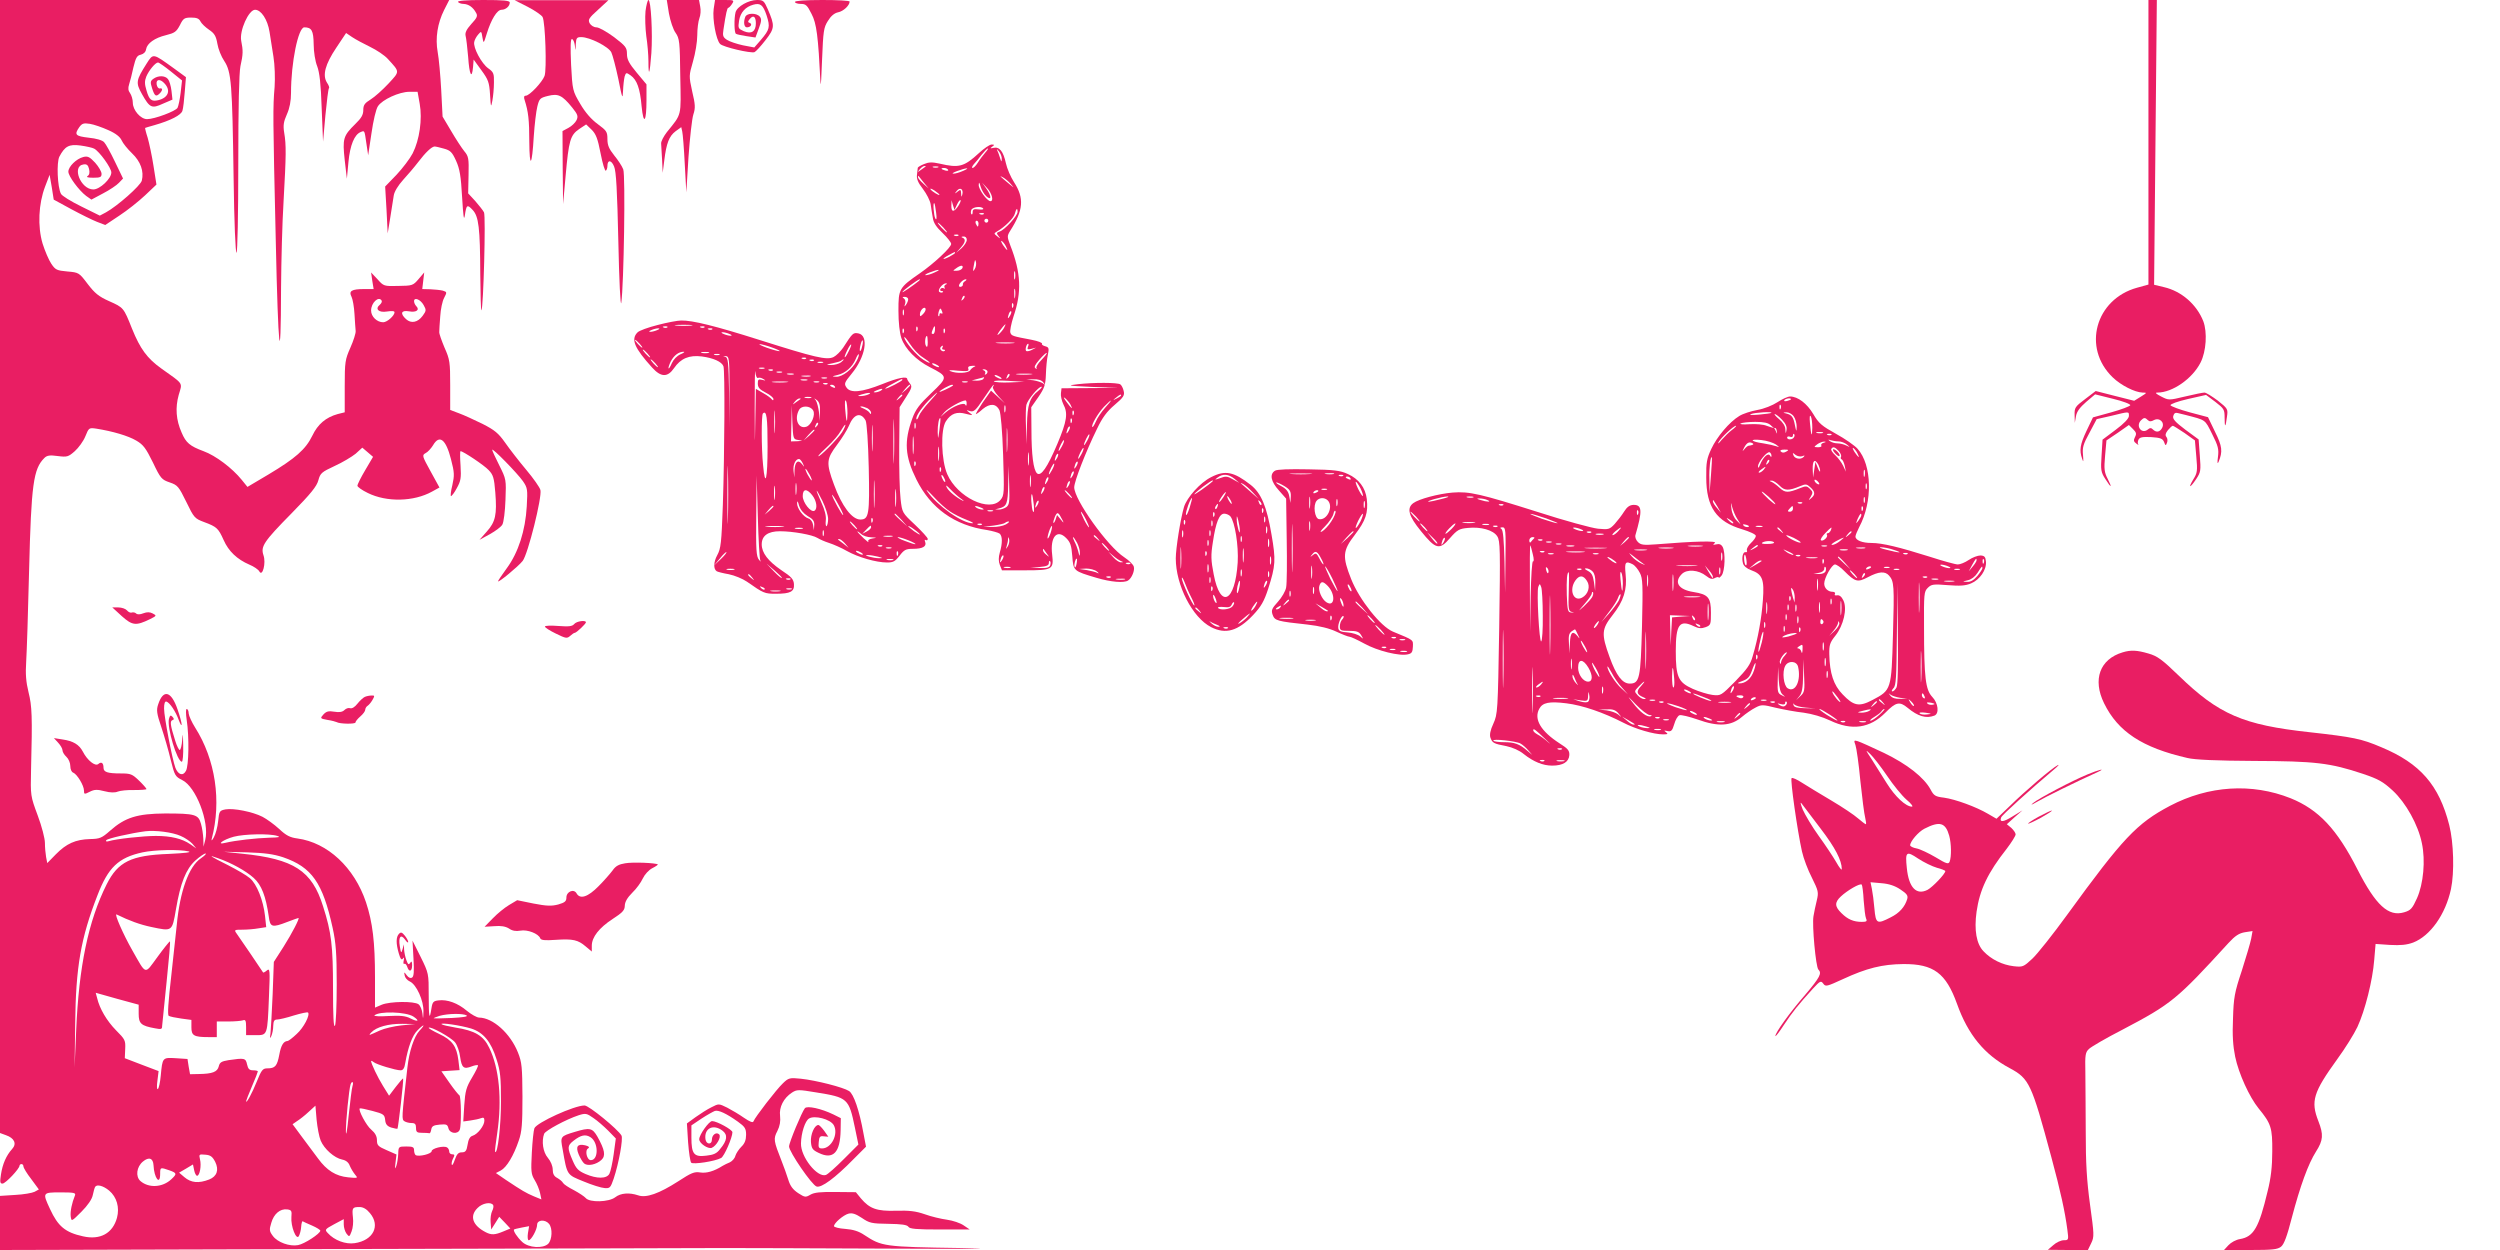 <?xml version="1.0" standalone="no"?>
<!DOCTYPE svg PUBLIC "-//W3C//DTD SVG 20010904//EN"
 "http://www.w3.org/TR/2001/REC-SVG-20010904/DTD/svg10.dtd">
<svg version="1.0" xmlns="http://www.w3.org/2000/svg"
 width="1280pt" height="640pt" viewBox="0 0 1280 640"
 preserveAspectRatio="xMidYMid meet">
<g transform="translate(0,640) scale(0.1,-0.1)"
fill="#e91e63" stroke="none">
<path d="M0 3499 l0 -2900 30 -11 c44 -15 57 -44 32 -71 -30 -33 -49 -77 -57
-130 -6 -39 -5 -47 8 -47 15 0 87 76 87 92 0 4 5 8 10 8 6 0 10 -6 10 -12 0
-7 18 -37 40 -65 l39 -53 -22 -12 c-12 -6 -57 -14 -99 -16 l-78 -5 0 -138 0
-139 1788 5 c983 2 1846 5 1917 5 72 0 456 -1 855 -3 428 -2 575 -1 360 3
-396 6 -405 8 -495 67 -28 19 -57 28 -97 31 -32 2 -58 9 -58 14 0 16 48 57 74
64 20 5 37 -1 69 -22 38 -26 50 -29 135 -30 69 -1 96 -5 103 -15 6 -11 41 -14
161 -14 l153 0 -31 21 c-17 12 -56 25 -85 29 -30 4 -81 16 -114 28 -46 16 -80
20 -147 18 -98 -3 -135 10 -180 63 l-26 32 -103 1 c-77 1 -110 -2 -130 -14
-24 -14 -28 -14 -62 8 -27 18 -41 36 -51 69 -8 25 -23 68 -34 95 -41 104 -43
114 -22 154 13 26 17 50 14 77 -6 45 18 92 61 120 25 16 33 16 123 1 163 -26
168 -31 199 -180 l18 -87 -75 -75 c-41 -41 -82 -78 -92 -81 -44 -14 -129 93
-127 162 1 53 21 115 41 127 28 18 110 -3 127 -34 25 -45 -12 -119 -60 -119
-17 0 -20 5 -17 33 2 27 7 32 26 29 l23 -2 -21 30 c-12 16 -25 30 -30 30 -20
0 -41 -49 -38 -87 3 -33 8 -41 40 -56 74 -36 110 2 112 116 l1 62 -38 19 c-62
30 -134 46 -146 32 -16 -20 -81 -176 -81 -196 0 -27 117 -198 141 -205 24 -8
94 43 188 139 l65 65 -13 68 c-21 117 -50 202 -74 217 -29 19 -170 55 -247 63
-57 6 -63 4 -91 -23 -34 -32 -144 -175 -151 -195 -3 -9 -18 -3 -49 18 -24 17
-63 40 -86 52 -43 21 -43 21 -80 2 -21 -10 -58 -34 -82 -51 l-44 -32 6 -96 c4
-53 11 -100 16 -105 10 -10 122 7 153 24 16 8 58 105 58 132 0 13 -80 57 -104
57 -16 0 -66 -70 -66 -93 0 -21 45 -51 64 -44 24 10 51 56 38 69 -14 14 -37
-2 -37 -27 0 -27 -29 -26 -33 2 -8 56 40 80 87 44 28 -21 25 -50 -12 -94 -17
-23 -34 -30 -71 -34 -63 -8 -76 8 -76 93 l0 62 52 35 c29 19 60 36 68 39 18 6
59 -13 118 -55 36 -26 42 -35 42 -67 0 -26 -7 -45 -24 -61 -13 -13 -27 -34
-31 -47 -3 -13 -16 -27 -28 -33 -12 -5 -29 -13 -37 -18 -44 -28 -83 -39 -115
-34 -30 5 -46 -2 -112 -45 -98 -63 -165 -87 -206 -72 -45 15 -89 12 -117 -10
-32 -25 -131 -28 -151 -4 -7 8 -34 26 -60 40 -26 13 -52 30 -56 37 -4 8 -18
19 -30 26 -16 8 -23 21 -23 42 0 19 -10 43 -25 61 -25 29 -33 85 -19 123 7 17
113 74 177 95 35 11 41 10 75 -14 21 -14 55 -44 76 -65 l39 -40 -11 -81 c-6
-44 -16 -89 -22 -100 -14 -26 -64 -26 -122 -1 -37 16 -48 27 -66 69 -28 65
-28 76 4 101 38 30 62 35 88 18 41 -27 41 -117 1 -117 -20 0 -32 50 -14 60 9
6 5 11 -15 16 -39 9 -50 -6 -33 -47 8 -19 20 -39 28 -46 18 -15 62 -6 88 18
23 21 18 51 -20 119 -26 45 -39 48 -115 25 -76 -23 -76 -23 -63 -91 23 -133
21 -128 107 -163 43 -18 91 -33 108 -34 27 -2 30 2 46 48 27 81 49 205 40 221
-18 32 -167 154 -189 154 -53 0 -246 -88 -257 -117 -4 -10 -10 -66 -13 -124
-5 -96 -4 -110 14 -140 12 -19 24 -49 28 -67 l7 -33 -39 16 c-40 17 -59 28
-143 84 l-51 35 25 13 c30 16 66 76 92 153 16 45 19 85 19 225 -1 152 -3 176
-23 226 -39 98 -128 178 -199 179 -11 0 -40 16 -63 35 -46 39 -100 59 -145 53
-26 -3 -31 -8 -36 -41 -10 -65 -14 -48 -14 67 0 111 0 113 -41 196 l-42 84 5
-91 c4 -67 2 -92 -7 -98 -8 -5 -18 -1 -27 11 -14 19 -15 19 -11 -1 2 -11 13
-24 26 -30 34 -15 72 -99 70 -154 -1 -41 -2 -42 -5 -11 -2 19 -11 41 -20 48
-23 17 -146 15 -188 -2 l-35 -15 0 154 c0 181 -12 282 -46 385 -60 179 -197
306 -351 327 -38 5 -58 15 -94 49 -25 23 -64 51 -85 62 -51 26 -148 45 -189
38 -31 -6 -33 -9 -38 -60 -3 -30 -13 -67 -22 -83 -9 -17 -14 -20 -11 -8 51
194 19 406 -85 570 -17 27 -32 60 -33 72 0 13 -5 23 -10 23 -5 0 -5 -24 0 -57
13 -85 11 -234 -4 -260 -15 -28 -40 -20 -54 16 -16 43 -58 261 -58 303 0 26 4
38 12 36 18 -6 47 -50 63 -94 8 -21 14 -32 15 -23 0 8 -9 43 -21 77 -32 94
-73 105 -99 26 -10 -29 -8 -46 16 -117 15 -45 37 -120 48 -167 20 -81 23 -86
59 -104 70 -34 140 -215 118 -306 l-9 -35 -1 40 c-1 22 -6 57 -12 77 -13 48
-30 53 -184 53 -142 -1 -204 -20 -281 -88 -43 -38 -53 -42 -103 -43 -74 -2
-121 -23 -175 -78 l-44 -45 -6 31 c-3 17 -6 49 -6 72 0 23 -16 85 -37 141 -37
100 -37 100 -34 235 7 274 5 324 -13 396 -13 53 -16 94 -12 155 3 46 10 257
15 469 11 442 22 519 78 575 13 13 27 16 69 10 48 -6 54 -4 87 25 19 17 44 51
54 76 18 44 18 45 58 39 81 -13 161 -36 203 -61 36 -21 49 -39 85 -112 39 -82
45 -88 86 -102 41 -14 46 -21 85 -100 39 -81 43 -85 91 -103 65 -24 73 -32
100 -92 25 -57 69 -99 132 -126 22 -9 46 -25 51 -35 16 -29 35 44 21 83 -15
45 0 69 145 216 97 99 128 137 136 168 10 37 17 42 83 73 40 18 88 47 108 63
l34 31 27 -23 28 -24 -40 -68 c-22 -37 -40 -73 -40 -80 0 -6 24 -23 53 -37 97
-48 235 -45 329 7 l38 21 -45 82 c-44 80 -45 83 -26 94 11 5 28 24 38 40 33
57 66 31 92 -71 18 -69 18 -83 7 -133 -8 -31 -10 -56 -7 -56 4 0 18 18 30 41
20 36 23 51 19 115 -3 41 -3 74 0 74 13 0 121 -72 144 -97 23 -24 28 -39 34
-115 9 -113 1 -150 -44 -200 l-37 -42 53 29 c29 16 58 38 64 49 7 12 14 68 16
126 4 105 4 106 -32 178 -20 39 -36 75 -36 79 0 12 128 -119 157 -160 24 -35
25 -42 20 -130 -7 -123 -43 -236 -102 -316 -25 -34 -45 -64 -45 -67 0 -10 104
76 126 104 27 34 100 327 91 363 -3 13 -36 60 -73 104 -37 44 -85 106 -108
139 -34 48 -53 64 -116 96 -41 20 -95 45 -120 54 l-45 17 0 127 c0 117 -2 132
-29 192 -15 36 -28 72 -27 80 0 8 2 44 5 80 2 36 11 79 20 95 15 29 15 30 -7
37 -12 3 -41 6 -64 7 l-41 1 5 43 5 42 -29 -34 c-28 -33 -32 -34 -104 -35 -73
-2 -75 -1 -106 34 l-33 35 6 -42 7 -43 -49 0 c-64 0 -80 -10 -64 -40 6 -12 13
-52 15 -88 2 -37 5 -76 6 -87 1 -11 -11 -49 -27 -85 -27 -61 -29 -73 -29 -198
l0 -133 -36 -9 c-61 -17 -102 -52 -130 -111 -34 -70 -87 -116 -224 -198 l-108
-64 -30 37 c-48 59 -132 123 -195 146 -70 26 -90 43 -112 95 -29 65 -33 128
-15 193 19 65 28 52 -90 136 -71 51 -107 99 -149 203 -43 108 -43 108 -117
141 -54 24 -74 41 -110 88 -44 58 -45 59 -104 64 -54 5 -61 8 -82 39 -13 19
-33 66 -45 104 -26 88 -21 203 13 292 l23 60 11 -63 10 -64 90 -49 c50 -27
109 -56 132 -65 l42 -16 72 48 c40 26 99 73 132 104 l58 55 -15 95 c-8 52 -22
117 -30 145 -9 27 -14 50 -13 50 1 1 22 7 47 14 84 24 138 52 144 74 4 12 9
56 12 97 l6 75 -63 46 c-107 77 -104 77 -138 24 -55 -87 -57 -98 -24 -157 40
-71 50 -75 107 -49 l49 21 -5 45 c-3 25 -11 52 -18 60 -15 19 -50 19 -74 2
-17 -12 -17 -18 -7 -50 13 -40 20 -44 39 -25 16 16 15 29 0 25 -7 -1 -14 8
-16 21 -4 27 18 30 41 4 33 -36 18 -73 -33 -85 -34 -8 -46 1 -60 50 -10 33
-10 48 -1 71 14 33 47 72 60 72 5 0 35 -21 66 -46 l57 -46 -7 -62 c-4 -33 -11
-68 -16 -78 -9 -17 -118 -58 -156 -58 -33 0 -73 46 -73 84 0 17 -7 39 -14 49
-10 13 -11 26 -5 45 5 15 15 54 22 87 12 49 18 61 38 65 15 4 25 14 27 28 5
30 44 58 102 72 44 11 53 17 71 51 17 35 23 39 58 39 28 0 40 -5 47 -19 5 -11
25 -30 44 -43 28 -19 36 -32 43 -72 4 -26 20 -66 35 -88 37 -56 41 -115 48
-596 3 -232 10 -390 15 -386 5 3 9 194 9 453 0 297 4 466 11 502 14 62 14 80
4 130 -10 51 38 159 71 159 31 0 64 -50 74 -113 5 -29 14 -86 20 -127 7 -43 9
-109 6 -155 -9 -107 -9 -144 6 -790 12 -565 26 -685 27 -238 1 133 6 333 13
445 13 233 14 285 3 349 -6 37 -3 56 14 94 14 31 21 68 21 109 0 156 37 336
68 336 38 0 47 -17 48 -87 0 -38 8 -88 18 -112 12 -32 19 -90 23 -215 l7 -171
12 134 c7 73 15 136 18 139 4 3 -1 16 -10 29 -24 38 -9 94 48 179 l50 75 31
-21 c18 -12 59 -34 92 -50 33 -16 74 -43 91 -62 62 -68 62 -62 3 -126 -29 -31
-70 -68 -91 -81 -31 -19 -38 -29 -38 -55 0 -24 -10 -41 -41 -71 -62 -61 -66
-75 -54 -185 l11 -95 8 85 c8 87 31 142 63 154 20 8 19 11 29 -59 l9 -60 17
113 c9 63 23 124 33 138 22 34 109 74 161 74 l42 0 11 -62 c14 -78 -1 -184
-36 -253 -14 -27 -52 -77 -83 -110 l-58 -60 7 -120 6 -120 13 80 c7 44 15 95
18 114 3 20 22 51 48 80 23 25 58 66 77 91 38 50 69 79 84 80 6 0 27 -5 48
-11 33 -9 42 -18 62 -62 19 -42 25 -79 31 -187 6 -98 9 -123 14 -93 8 55 12
58 40 28 31 -33 38 -91 39 -329 1 -104 3 -187 6 -185 10 11 23 484 13 502 -5
10 -26 36 -45 58 l-36 39 2 94 c2 85 0 96 -22 122 -13 16 -43 62 -67 103 l-44
74 -7 136 c-4 75 -12 162 -18 194 -13 72 -1 148 33 216 l26 51 -1150 0 -1150
0 0 -2901z m554 2235 c39 -17 61 -35 69 -53 6 -14 30 -44 53 -66 44 -42 62
-92 50 -140 -7 -26 -125 -130 -183 -162 l-32 -17 -95 47 c-53 26 -100 55 -104
65 -18 34 -23 161 -8 190 28 53 49 65 108 57 29 -4 61 -11 70 -16 27 -14 88
-99 88 -122 0 -32 -59 -87 -92 -87 -65 0 -112 119 -51 128 17 3 24 -3 29 -23
4 -18 2 -30 -7 -36 -9 -6 0 -9 29 -9 35 0 42 3 42 20 0 11 -15 37 -33 57 -28
30 -38 35 -61 29 -35 -9 -76 -49 -76 -75 0 -23 54 -96 91 -124 l27 -19 60 32
c33 17 70 42 81 54 l21 22 -41 85 c-22 46 -47 92 -56 101 -9 10 -39 19 -79 23
-68 8 -75 15 -48 54 14 19 22 22 54 17 20 -3 63 -18 94 -32z m1400 -873 c3 -5
-1 -14 -9 -21 -27 -22 -6 -42 36 -35 26 4 39 3 39 -4 0 -17 -38 -51 -58 -51
-32 0 -62 29 -62 60 0 40 39 76 54 51z m215 -23 c14 -25 14 -29 -5 -55 -25
-34 -59 -41 -85 -17 -32 29 -25 47 15 40 37 -7 57 7 37 27 -6 6 -11 17 -11 25
0 22 33 9 49 -20z m-1244 -2718 c22 -9 49 -28 60 -40 l20 -24 -30 21 c-42 29
-99 43 -177 43 -64 0 -203 -15 -242 -27 -11 -3 -16 -1 -12 5 5 9 130 37 201
46 51 6 138 -5 180 -24z m495 0 c18 -6 8 -8 -40 -9 -69 -2 -175 -14 -225 -26
-52 -13 -13 16 42 31 53 14 184 17 223 4z m-455 -79 c19 -5 -18 -9 -100 -13
-194 -7 -261 -40 -319 -156 -94 -188 -142 -420 -156 -747 l-8 -190 3 225 c3
289 29 438 114 656 55 143 107 193 231 220 60 13 187 16 235 5z m484 -30 c148
-51 203 -130 254 -361 17 -78 21 -131 21 -290 0 -110 -4 -202 -9 -212 -7 -11
-10 50 -10 190 0 219 -8 288 -51 422 -57 183 -150 242 -414 269 l-95 10 120
-3 c91 -3 135 -9 184 -25z m-421 -6 c-61 -41 -107 -169 -123 -341 -3 -32 -16
-149 -28 -259 -16 -139 -20 -202 -13 -206 6 -4 35 -10 64 -14 l52 -7 0 -38 c0
-42 12 -50 88 -50 l42 0 0 40 0 40 59 0 c33 0 66 3 75 6 13 5 16 -2 16 -35 l0
-41 49 0 c61 0 60 -3 68 195 6 140 5 149 -11 136 -9 -8 -18 -12 -19 -10 -5 9
-123 182 -136 200 -13 18 -11 19 30 19 24 0 61 3 83 7 l39 6 -6 57 c-9 80 -42
164 -78 194 -16 14 -66 43 -111 66 -96 48 -107 56 -52 36 69 -24 143 -65 183
-101 40 -36 62 -93 77 -197 7 -56 16 -59 96 -28 29 11 54 20 56 20 8 0 -33
-79 -76 -147 l-50 -78 -6 -165 c-4 -91 -9 -181 -11 -200 -4 -27 -3 -30 4 -15
5 11 10 35 10 53 1 24 5 32 20 32 10 0 49 9 86 21 37 11 69 18 72 15 12 -12
-22 -78 -58 -110 -21 -20 -42 -36 -47 -36 -20 -1 -33 -21 -42 -70 -11 -58 -21
-70 -61 -70 -24 0 -30 -8 -54 -67 -24 -60 -55 -117 -55 -101 0 3 14 38 30 76
17 39 30 73 30 76 0 4 -11 6 -24 6 -19 0 -26 7 -31 30 -7 33 -13 34 -95 22
-36 -6 -45 -11 -50 -32 -7 -28 -32 -38 -101 -39 l-46 -1 -7 39 -6 39 -60 4
c-69 4 -68 4 -77 -90 -3 -34 -10 -65 -15 -68 -5 -3 -6 15 -2 43 l6 49 -87 33
-86 33 2 47 c2 44 0 49 -47 96 -47 48 -84 110 -97 166 l-7 26 110 -31 110 -30
0 -46 c0 -51 12 -62 84 -75 31 -6 36 -5 36 11 1 11 11 112 23 227 12 114 20
207 17 207 -3 0 -32 -36 -64 -80 -67 -91 -55 -95 -129 35 -46 81 -94 190 -80
183 65 -32 120 -52 177 -64 109 -23 107 -25 127 91 23 135 51 205 99 249 22
20 46 36 52 36 7 0 -4 -11 -24 -25z m1089 -810 c34 -23 23 -29 -16 -9 -25 13
-52 15 -112 12 -44 -3 -76 -1 -72 3 24 23 162 19 200 -6z m272 6 c9 -6 -19
-10 -75 -13 -49 -2 -91 -3 -93 -2 -2 2 12 7 30 13 43 12 120 13 138 2z m-334
-51 c-38 -4 -88 -16 -110 -26 -22 -10 -44 -20 -50 -22 -5 -2 -3 3 6 12 26 28
89 45 159 44 l65 -1 -70 -7z m357 -16 c63 -20 102 -67 130 -157 20 -61 23 -94
23 -217 0 -123 -17 -271 -30 -258 -2 2 3 46 11 98 25 170 10 331 -41 435 -30
63 -73 88 -174 104 -35 6 -66 13 -70 17 -10 10 99 -6 151 -22z m-264 -11 c-28
-30 -53 -106 -62 -188 -30 -265 -30 -266 -15 -276 8 -5 24 -9 37 -9 17 0 22
-6 22 -25 0 -21 5 -25 30 -25 17 0 33 -1 38 -2 4 -2 8 7 10 19 3 17 11 22 43
25 35 3 40 1 45 -19 7 -27 48 -32 58 -7 9 23 7 172 -2 176 -4 2 -27 30 -50 63
l-42 60 46 3 47 3 -6 50 c-9 72 -31 103 -98 135 -32 15 -57 30 -54 32 9 9 115
-50 135 -75 11 -14 23 -48 26 -75 8 -55 18 -64 59 -48 15 6 30 8 32 6 3 -3
-11 -31 -30 -63 -30 -50 -35 -69 -40 -142 l-5 -83 36 5 c21 3 45 8 55 12 13 5
17 2 17 -13 0 -25 -34 -69 -60 -77 -14 -4 -22 -19 -26 -46 -5 -32 -11 -39 -30
-39 -17 0 -25 -9 -35 -37 -7 -21 -14 -33 -16 -26 -2 7 1 21 7 32 9 17 8 21 -5
21 -8 0 -15 6 -15 14 0 8 -5 18 -11 21 -17 11 -79 -5 -79 -19 0 -14 -66 -30
-82 -20 -4 3 -8 14 -8 25 0 16 -7 19 -40 19 -39 0 -40 -1 -41 -37 -1 -21 -5
-49 -10 -63 -7 -19 -8 -15 -4 17 l5 42 -50 22 c-44 19 -50 25 -50 51 0 20 -9
37 -29 54 -25 20 -68 101 -59 109 2 2 31 -4 65 -13 57 -15 62 -19 65 -46 2
-22 10 -32 31 -39 16 -5 30 -7 32 -6 4 5 33 253 29 257 -1 2 -18 -17 -37 -42
l-35 -46 -31 50 c-28 45 -61 115 -61 127 0 3 6 1 13 -5 14 -12 113 -42 138
-42 13 0 20 11 24 38 14 80 36 140 61 165 35 36 45 35 12 0z m-343 -283 c-4
-11 -12 -80 -20 -153 -7 -72 -13 -109 -14 -82 -1 51 16 220 24 243 7 20 17 13
10 -8z m-163 -280 c18 -43 70 -89 110 -97 20 -4 33 -15 39 -32 6 -14 18 -34
27 -45 16 -18 15 -19 -35 -14 -63 6 -110 35 -155 97 -18 25 -55 74 -82 110
l-48 65 23 16 c13 8 40 29 59 47 l35 32 6 -72 c4 -40 13 -88 21 -107z m-540
-109 c20 -41 9 -74 -31 -90 -54 -21 -93 -17 -127 12 l-27 23 36 21 35 21 6
-29 c3 -16 10 -29 15 -29 14 0 23 53 15 84 -6 26 -5 27 27 24 27 -2 37 -10 51
-37z m-316 -17 c3 -66 34 -106 34 -44 0 34 1 34 47 18 39 -14 40 -18 10 -46
-45 -42 -115 -46 -158 -9 -26 23 -20 73 13 100 30 25 52 18 54 -19z m-227
-130 c39 -33 54 -86 40 -139 -22 -80 -86 -115 -174 -95 -91 20 -128 51 -169
140 -39 84 -39 85 54 85 67 0 79 -2 74 -15 -16 -39 -25 -83 -22 -108 4 -27 4
-27 55 24 32 32 54 64 58 85 4 19 9 37 12 42 9 15 42 6 72 -19z m1966 -74 c3
-5 1 -19 -5 -30 -6 -12 -10 -38 -8 -58 l3 -37 21 33 20 32 29 -30 28 -30 -36
-15 c-43 -18 -61 -19 -90 -4 -68 35 -84 83 -42 124 24 25 69 33 80 15z m-631
-41 c55 -65 17 -140 -78 -154 -46 -7 -104 14 -138 52 -16 17 -15 19 33 45 l49
26 0 -27 c0 -15 6 -36 14 -47 14 -18 15 -18 26 11 7 17 10 49 7 72 -5 49 -3
53 34 53 18 0 36 -10 53 -31z m-402 -20 c-4 -47 25 -121 38 -98 5 9 11 30 12
48 1 17 5 30 8 28 3 -2 24 -12 48 -22 23 -10 42 -22 42 -26 0 -15 -81 -68
-114 -74 -43 -8 -105 14 -129 47 -18 24 -19 32 -8 67 13 46 45 73 81 69 22 -3
25 -7 22 -39z m1319 -35 c19 -23 16 -81 -4 -102 -27 -26 -101 -21 -133 9 -26
24 -48 58 -42 64 2 2 20 6 40 10 l37 7 -6 -36 c-3 -20 -1 -36 4 -36 13 0 43
55 43 79 0 26 41 29 61 5z"/>
<path d="M2345 6390 c3 -5 16 -10 28 -10 26 -1 49 -17 64 -45 10 -16 6 -26
-24 -58 -25 -28 -33 -45 -29 -61 3 -11 9 -60 13 -108 6 -91 19 -117 25 -51 l3
38 40 -55 c35 -48 40 -61 44 -124 4 -67 5 -68 12 -31 4 22 8 63 8 92 1 46 -2
54 -29 73 -35 25 -78 106 -72 135 2 11 11 28 21 39 15 18 16 17 21 -15 6 -34
6 -34 23 21 22 71 52 120 75 120 21 0 42 18 42 37 0 10 -31 13 -136 13 -87 0
-133 -4 -129 -10z"/>
<path d="M2702 6365 c37 -19 71 -43 76 -52 14 -26 22 -272 10 -302 -12 -32
-77 -101 -96 -101 -9 0 -11 -7 -6 -22 19 -59 24 -102 24 -213 1 -142 14 -127
23 28 4 59 12 127 18 151 10 41 14 45 55 55 52 13 72 4 124 -60 28 -35 31 -44
22 -64 -6 -13 -25 -31 -42 -40 l-30 -16 1 -187 2 -187 13 145 c16 181 24 208
69 239 l36 24 28 -27 c22 -22 31 -44 46 -121 10 -52 22 -92 27 -89 4 3 8 14 8
24 0 33 20 32 34 -2 11 -25 16 -123 22 -388 4 -197 11 -335 15 -310 13 89 22
653 10 683 -6 16 -27 48 -46 71 -27 34 -35 52 -35 84 0 37 -4 43 -50 77 -33
24 -64 60 -89 103 -39 66 -40 69 -47 200 -4 91 -3 132 4 132 6 0 13 -15 15
-32 4 -32 4 -32 5 5 2 33 5 37 28 37 44 0 140 -49 154 -78 7 -15 23 -76 36
-137 20 -101 22 -106 24 -60 1 28 5 60 8 73 7 21 8 22 31 6 32 -23 48 -66 56
-158 10 -100 25 -81 25 31 l0 81 -50 60 c-39 47 -50 67 -50 96 0 32 -6 40 -66
86 -37 27 -77 50 -90 50 -13 0 -28 9 -35 21 -9 18 -5 26 43 69 l53 49 -240 0
-240 0 67 -34z"/>
<path d="M3305 6343 c-3 -32 -1 -89 4 -128 6 -38 11 -97 11 -129 0 -85 7 -66
15 42 7 101 -2 272 -15 272 -4 0 -11 -26 -15 -57z"/>
<path d="M3425 6331 c7 -38 22 -83 34 -99 20 -29 22 -45 24 -222 4 -211 9
-190 -69 -287 -16 -21 -30 -47 -29 -58 1 -11 3 -49 5 -85 l3 -65 8 63 c11 90
25 125 58 150 l29 21 5 -22 c3 -12 9 -87 13 -167 l8 -145 11 180 c7 99 18 198
25 219 11 33 10 51 -6 118 -17 79 -17 80 4 153 12 41 22 101 22 134 0 33 5 72
11 88 6 15 8 42 4 60 l-6 33 -83 0 -82 0 11 -69z"/>
<path d="M3654 6354 c-7 -51 12 -158 33 -179 15 -16 157 -49 176 -42 7 3 32
30 56 61 48 62 49 73 12 159 -19 43 -23 47 -55 47 -43 0 -102 -33 -110 -63 -8
-31 -7 -105 2 -110 4 -3 28 -8 53 -12 l47 -7 17 46 c14 37 15 49 5 61 -17 20
-66 19 -74 -1 -11 -28 -6 -54 8 -54 20 0 30 17 14 23 -10 3 -10 7 1 20 18 22
31 12 31 -22 0 -42 -22 -57 -61 -41 -29 13 -31 15 -25 54 7 43 33 71 73 82 36
10 50 -1 68 -55 19 -59 16 -72 -29 -125 l-34 -39 -58 11 c-32 7 -68 19 -82 28
-20 13 -23 21 -18 52 13 86 19 112 25 112 3 0 12 9 19 20 12 19 10 20 -37 20
l-50 0 -7 -46z"/>
<path d="M4070 6390 c0 -5 13 -10 30 -10 26 0 33 -7 55 -51 26 -49 34 -113 46
-354 2 -22 5 32 8 120 6 145 8 164 30 198 15 25 33 40 52 44 27 5 59 35 59 55
0 5 -63 8 -140 8 -87 0 -140 -4 -140 -10z"/>
<path d="M11000 5672 l0 -729 -58 -16 c-214 -59 -282 -308 -125 -459 42 -41
114 -77 153 -78 24 0 23 -1 -9 -21 l-34 -21 -99 25 -98 25 -55 -42 c-51 -38
-54 -44 -53 -81 l1 -40 6 34 c4 24 20 45 52 73 l46 39 92 -23 c50 -12 90 -27
88 -33 -2 -5 -46 -22 -97 -36 l-94 -26 -33 -69 c-33 -70 -38 -99 -22 -144 6
-19 7 -14 4 20 -4 38 1 56 33 114 l37 70 75 17 c94 23 90 23 90 -1 0 -12 -24
-38 -67 -70 l-68 -51 -5 -82 c-5 -74 -3 -85 19 -119 31 -49 37 -48 12 1 -17
33 -19 50 -13 117 l7 79 58 39 57 40 21 -21 c17 -17 19 -24 10 -41 -8 -16 -7
-23 7 -33 9 -7 14 -10 10 -5 -4 5 -3 16 1 25 7 13 21 15 66 13 47 -3 58 -8 65
-25 7 -20 9 -20 15 -4 4 9 3 23 -3 30 -7 8 -5 19 8 35 10 12 21 22 25 22 3 0
30 -17 60 -37 l53 -38 7 -82 c7 -74 5 -85 -15 -117 -29 -48 -17 -46 15 2 23
35 24 43 18 120 l-6 82 -68 50 c-53 40 -66 55 -62 70 4 14 11 19 24 15 11 -3
27 -7 37 -9 108 -28 100 -22 138 -98 31 -61 35 -78 30 -117 -4 -29 -3 -39 3
-26 22 53 19 80 -18 154 l-36 75 -94 25 c-52 14 -96 31 -98 36 -2 6 37 20 89
32 l93 21 48 -36 c44 -34 47 -39 47 -81 0 -53 5 -51 12 5 6 40 4 42 -47 83
-30 22 -60 41 -68 41 -9 0 -53 -9 -99 -20 -84 -20 -84 -20 -123 0 -27 14 -33
20 -19 20 77 0 179 71 221 154 29 57 35 155 14 211 -34 86 -111 154 -202 175
l-50 12 7 729 7 729 -21 0 -22 0 0 -728z m-3 -1423 c8 -8 17 -8 31 0 29 15 57
-12 42 -40 -12 -22 -30 -25 -48 -7 -8 8 -15 8 -25 -1 -32 -26 -64 18 -35 47
15 15 21 15 35 1z"/>
<path d="M5012 5616 c-76 -70 -102 -77 -200 -54 -40 9 -57 8 -81 -2 -17 -7
-31 -15 -32 -19 0 -3 -2 -19 -4 -35 -3 -21 5 -41 30 -73 19 -25 37 -60 40 -79
3 -19 7 -50 11 -69 3 -25 18 -48 50 -78 24 -23 44 -48 44 -56 0 -18 -88 -100
-160 -150 -107 -74 -110 -80 -110 -191 0 -62 6 -113 15 -141 20 -57 76 -113
146 -149 94 -48 94 -50 7 -133 -61 -58 -80 -83 -97 -130 -43 -118 -38 -193 21
-312 73 -147 195 -235 363 -259 28 -5 56 -13 63 -18 15 -13 15 -49 1 -97 -7
-25 -7 -44 0 -63 l11 -28 119 0 c140 0 147 4 138 81 -11 90 25 132 72 84 21
-21 27 -38 31 -92 6 -77 5 -76 126 -112 71 -21 140 -27 160 -13 19 12 35 52
29 71 -3 11 -25 32 -49 48 -85 55 -256 295 -256 358 0 30 59 182 117 300 27
57 51 89 90 122 46 39 52 49 46 72 -3 14 -11 29 -17 33 -14 10 -136 10 -217 1
-59 -7 -54 -8 71 -14 l135 -5 -145 -1 -145 -1 -3 -25 c-2 -14 4 -39 12 -56 25
-47 19 -86 -30 -203 -52 -123 -85 -170 -105 -151 -18 18 -28 94 -28 223 l-1
115 37 53 c31 46 36 61 38 115 1 34 5 79 10 100 7 34 5 39 -13 44 -12 3 -20 9
-17 13 3 5 -21 14 -52 20 -100 19 -104 20 -110 37 -3 8 4 45 16 82 43 125 39
224 -16 364 -17 45 -17 49 -1 75 68 106 73 167 20 249 -17 26 -36 70 -42 98
-13 60 -33 85 -63 78 -18 -4 -19 -3 -7 6 13 9 12 11 -3 11 -10 0 -39 -20 -65
-44z m32 2 c-11 -13 -28 -35 -37 -50 -10 -16 -22 -28 -27 -28 -6 0 -3 8 5 18
9 9 27 32 41 50 14 17 28 32 32 32 3 0 -3 -10 -14 -22z m85 -32 c-1 -17 -2
-16 -9 6 -4 14 -11 32 -15 40 -3 7 1 4 9 -6 9 -11 16 -29 15 -40z m-390 -39
c-2 -1 -13 -9 -24 -17 -19 -14 -19 -14 -6 3 7 9 18 17 24 17 6 0 8 -1 6 -3z
m64 -4 c-7 -2 -19 -2 -25 0 -7 3 -2 5 12 5 14 0 19 -2 13 -5z m51 -12 c4 -5
-3 -7 -14 -4 -23 6 -26 13 -6 13 8 0 17 -4 20 -9z m77 -6 c-18 -8 -41 -15 -50
-14 -9 0 0 6 19 13 48 18 73 19 31 1z m-201 -60 l25 -30 -27 24 c-16 14 -28
29 -28 34 0 6 1 8 3 6 1 -2 13 -17 27 -34z m445 -7 c19 -22 19 -22 -10 2 -48
40 -51 43 -30 32 11 -6 29 -21 40 -34z m-125 -63 c28 -25 27 2 -1 41 l-21 29
26 -28 c25 -27 35 -67 17 -67 -17 0 -61 61 -60 83 1 17 3 15 10 -9 5 -17 18
-39 29 -49z m-240 8 c0 -7 -39 17 -46 28 -3 6 5 3 20 -6 14 -10 26 -19 26 -22z
m117 1 c-4 -15 -5 -14 -6 5 -1 21 -3 22 -18 10 -16 -13 -17 -12 -4 4 17 21 35
8 28 -19z m-21 -59 c-22 -33 -36 -32 -35 3 l1 27 7 -25 8 -25 13 28 c7 15 15
25 18 22 3 -2 -3 -16 -12 -30z m-113 -34 c4 -29 2 -40 -4 -30 -8 13 -14 88 -5
78 2 -2 6 -24 9 -48z m241 21 c3 -5 -8 -6 -25 -4 -23 3 -29 0 -29 -14 0 -9 -3
-15 -6 -11 -4 3 -4 13 -1 22 7 16 52 21 61 7z m176 -17 c0 -20 -66 -92 -91
-100 -17 -6 -18 -9 -7 -23 12 -15 11 -16 -6 -2 -18 14 -18 15 -1 25 40 23 86
69 91 91 7 27 14 32 14 9z m-173 -11 c-3 -3 -12 -4 -19 -1 -8 3 -5 6 6 6 11 1
17 -2 13 -5z m23 -34 c0 -5 -4 -10 -10 -10 -5 0 -10 5 -10 10 0 6 5 10 10 10
6 0 10 -4 10 -10z m-50 -15 c0 -8 -2 -15 -4 -15 -2 0 -6 7 -10 15 -3 8 -1 15
4 15 6 0 10 -7 10 -15z m-180 -20 c13 -14 21 -25 18 -25 -2 0 -15 11 -28 25
-13 14 -21 25 -18 25 2 0 15 -11 28 -25z m77 -41 c-3 -3 -12 -4 -19 -1 -8 3
-5 6 6 6 11 1 17 -2 13 -5z m43 -22 c0 -10 -12 -29 -27 -43 l-28 -24 23 26
c25 28 28 45 10 52 -8 3 -6 6 5 6 10 1 17 -6 17 -17z m200 -33 c15 -28 5 -23
-15 7 -9 15 -12 23 -6 20 6 -4 16 -16 21 -27z m-260 -34 c0 -2 -13 -11 -30
-20 -38 -19 -40 -11 -2 9 31 17 32 18 32 11z m101 -82 c-9 -15 -10 -14 -7 7 8
44 8 45 13 28 2 -10 0 -25 -6 -35z m-63 5 c-3 -7 -15 -14 -28 -14 -23 -1 -23
-1 -5 12 23 17 38 18 33 2z m-143 -23 c-16 -8 -37 -14 -45 -14 -8 0 1 7 20 14
46 18 64 17 25 0z m412 -32 c-3 -10 -5 -2 -5 17 0 19 2 27 5 18 2 -10 2 -26 0
-35z m-492 -11 c-29 -24 -85 -62 -85 -58 0 7 80 66 89 66 3 0 1 -4 -4 -8z
m237 -1 c-8 -4 -13 -12 -12 -17 1 -5 -3 -10 -9 -12 -6 -2 -11 0 -11 5 0 12 22
33 35 33 5 0 4 -4 -3 -9z m-100 -18 c-6 -2 -9 -10 -6 -15 4 -6 2 -8 -4 -4 -6
3 -13 2 -17 -4 -3 -5 -1 -10 6 -10 7 0 10 -3 6 -6 -3 -3 -11 -3 -17 1 -13 8
16 46 34 44 6 0 6 -3 -2 -6z m355 -65 c-2 -13 -4 -5 -4 17 -1 22 1 32 4 23 2
-10 2 -28 0 -40z m-266 -11 c-10 -9 -11 -8 -5 6 3 10 9 15 12 12 3 -3 0 -11
-7 -18z m-281 1 c0 -7 -5 -20 -11 -28 -9 -12 -10 -12 -5 4 4 11 1 23 -6 28
-10 6 -8 8 5 8 9 0 17 -6 17 -12z m537 -40 c-3 -8 -6 -5 -6 6 -1 11 2 17 5 13
3 -3 4 -12 1 -19z m-461 -36 c-14 -14 -16 -14 -16 -1 0 20 23 44 29 28 2 -6
-4 -18 -13 -27z m-99 -4 c-3 -7 -5 -2 -5 12 0 14 2 19 5 13 2 -7 2 -19 0 -25z
m197 16 c3 -8 2 -12 -4 -9 -6 3 -10 1 -10 -6 0 -7 -2 -10 -5 -7 -5 5 4 38 10
38 2 0 6 -7 9 -16z m347 -21 c-12 -20 -14 -14 -5 12 4 9 9 14 11 11 3 -2 0
-13 -6 -23z m-30 -61 c-5 -10 -18 -25 -27 -33 -11 -9 -9 -2 6 19 26 35 36 42
21 14z m-444 -14 c-3 -8 -6 -5 -6 6 -1 11 2 17 5 13 3 -3 4 -12 1 -19z m90 2
c-1 -11 -5 -20 -9 -20 -10 0 -10 4 -2 24 8 22 13 20 11 -4z m-160 -12 c-3 -8
-6 -5 -6 6 -1 11 2 17 5 13 3 -3 4 -12 1 -19z m210 0 c-3 -8 -6 -5 -6 6 -1 11
2 17 5 13 3 -3 4 -12 1 -19z m-113 -127 c20 -13 36 -25 36 -28 0 -3 -15 4 -32
15 -35 21 -98 96 -98 115 0 6 13 -10 29 -34 16 -25 45 -56 65 -68z m26 77 c0
-23 -3 -29 -9 -19 -8 12 -4 51 5 51 2 0 4 -15 4 -32z m438 -5 c-21 -2 -57 -2
-80 0 -24 2 -7 4 37 4 44 0 63 -2 43 -4z m75 -19 c-5 -13 -1 -15 18 -10 l24 6
-23 -12 c-12 -6 -25 -8 -28 -5 -7 7 2 37 10 37 3 0 3 -7 -1 -16z m-438 -4 c-3
-5 -1 -10 6 -10 7 0 10 -3 6 -6 -9 -9 -28 6 -22 17 4 5 8 9 11 9 3 0 2 -4 -1
-10z m507 -63 c-18 -18 -29 -37 -25 -42 5 -4 2 -5 -5 -1 -9 6 -4 17 20 45 18
21 35 36 37 34 3 -2 -10 -18 -27 -36z m-532 -27 c8 -5 11 -10 5 -10 -5 0 -17
5 -25 10 -8 5 -10 10 -5 10 6 0 17 -5 25 -10z m190 -7 c-8 -3 -19 -12 -23 -19
-9 -15 -70 -18 -102 -4 -12 5 4 6 39 2 49 -4 58 -3 54 9 -4 11 2 15 21 16 14
1 19 -1 11 -4z m65 -22 c3 -5 0 -13 -6 -17 -7 -4 -9 -3 -5 4 3 5 0 13 -6 15
-9 4 -10 6 -1 6 6 1 14 -3 18 -8z m106 -34 c-10 -9 -11 -8 -5 6 3 10 9 15 12
12 3 -3 0 -11 -7 -18z m116 16 c-20 -2 -52 -2 -70 0 -17 2 0 4 38 4 39 0 53
-2 32 -4z m-157 -13 c8 -5 11 -10 5 -10 -5 0 -17 5 -25 10 -8 5 -10 10 -5 10
6 0 17 -5 25 -10z m-85 -10 c-3 -5 -18 -9 -33 -9 l-27 1 30 8 c17 4 31 8 33 9
2 0 0 -3 -3 -9z m136 -18 c-41 -2 -78 1 -82 5 -4 4 29 6 74 3 l82 -5 -74 -3z
m170 1 c12 -16 12 -16 -1 -6 -8 6 -31 13 -50 16 l-35 4 36 1 c24 1 41 -4 50
-15z m-388 0 c-7 -2 -19 -2 -25 0 -7 3 -2 5 12 5 14 0 19 -2 13 -5z m-74 -17
c-10 -9 -69 -36 -69 -32 0 7 52 35 64 36 5 0 7 -2 5 -4z m205 -7 c-3 -6 9 -27
27 -47 l34 -37 -36 33 -35 32 -42 -60 c-22 -33 -38 -60 -35 -60 3 0 19 11 35
26 37 30 68 28 85 -6 7 -16 15 -105 19 -230 6 -194 6 -206 -13 -229 -55 -67
-222 13 -273 131 -31 71 -35 229 -7 271 26 40 56 51 103 38 36 -9 38 -9 19 5
-20 16 -20 16 2 9 19 -5 29 4 69 64 26 39 49 71 51 71 2 0 1 -5 -3 -11z m232
-20 c-44 -35 -56 -70 -58 -176 l-2 -98 -3 90 c-2 50 -1 100 2 112 6 26 62 93
77 93 6 0 -1 -9 -16 -21z m-558 -57 c-25 -27 -49 -59 -53 -71 -4 -12 -9 -20
-12 -18 -8 9 18 51 60 95 23 23 43 42 45 42 3 0 -16 -22 -40 -48z m982 33 c0
-2 -10 -9 -22 -15 -22 -11 -22 -10 -4 4 21 17 26 19 26 11z m-259 -47 c15 -28
5 -21 -21 15 -15 20 -17 27 -6 18 9 -8 22 -23 27 -33z m-532 5 c0 -11 -3 -13
-6 -6 -6 16 -66 -8 -103 -40 l-25 -22 20 24 c18 21 87 60 108 61 4 0 7 -8 6
-17z m709 -21 c-18 -20 -40 -52 -47 -70 -8 -18 -16 -31 -18 -28 -8 8 28 70 60
104 43 44 47 40 5 -6z m-511 -19 c-3 -10 -5 -4 -5 12 0 17 2 24 5 18 2 -7 2
-21 0 -30z m350 -15 c-3 -8 -6 -5 -6 6 -1 11 2 17 5 13 3 -3 4 -12 1 -19z
m-687 -78 c-7 -52 -7 -53 -9 -13 -1 36 7 80 14 71 1 -2 -1 -28 -5 -58z m677
38 c-3 -8 -6 -5 -6 6 -1 11 2 17 5 13 3 -3 4 -12 1 -19z m-800 -30 c-3 -7 -5
-2 -5 12 0 14 2 19 5 13 2 -7 2 -19 0 -25z m470 -110 c-2 -29 -3 -8 -3 47 0
55 1 79 3 53 2 -26 2 -71 0 -100z m314 95 c-12 -20 -14 -14 -5 12 4 9 9 14 11
11 3 -2 0 -13 -6 -23z m-794 -110 c-2 -21 -4 -4 -4 37 0 41 2 58 4 38 2 -21 2
-55 0 -75z m889 60 c-8 -15 -15 -25 -16 -21 0 12 23 58 27 54 3 -2 -2 -17 -11
-33z m-130 -30 c-8 -15 -15 -25 -16 -21 0 12 23 58 27 54 3 -2 -2 -17 -11 -33z
m-629 -65 c-2 -18 -4 -6 -4 27 0 33 2 48 4 33 2 -15 2 -42 0 -60z m729 25 c-8
-15 -15 -25 -16 -21 0 12 23 58 27 54 3 -2 -2 -17 -11 -33z m-269 -50 c-2 -16
-4 -3 -4 27 0 30 2 43 4 28 2 -16 2 -40 0 -55z m144 30 c-12 -20 -14 -14 -5
12 4 9 9 14 11 11 3 -2 0 -13 -6 -23z m-724 -35 c-3 -8 -6 -5 -6 6 -1 11 2 17
5 13 3 -3 4 -12 1 -19z m824 -5 c-12 -20 -14 -14 -5 12 4 9 9 14 11 11 3 -2 0
-13 -6 -23z m-125 -20 c-8 -15 -15 -25 -16 -21 0 12 23 58 27 54 3 -2 -2 -17
-11 -33z m-569 -5 c-3 -8 -6 -5 -6 6 -1 11 2 17 5 13 3 -3 4 -12 1 -19z m336
-184 c-10 -7 -27 -13 -38 -13 l-20 1 20 5 c40 10 45 23 47 122 l2 96 3 -99 c3
-85 1 -100 -14 -112z m338 159 c-12 -20 -14 -14 -5 12 4 9 9 14 11 11 3 -2 0
-13 -6 -23z m-214 -50 c-2 -16 -4 -5 -4 22 0 28 2 40 4 28 2 -13 2 -35 0 -50z
m-437 22 c0 -5 -5 -3 -10 5 -5 8 -10 20 -10 25 0 6 5 3 10 -5 5 -8 10 -19 10
-25z m521 -2 c-12 -20 -14 -14 -5 12 4 9 9 14 11 11 3 -2 0 -13 -6 -23z m110
-20 c-12 -20 -14 -14 -5 12 4 9 9 14 11 11 3 -2 0 -13 -6 -23z m-551 -66 c14
-10 18 -15 10 -11 -33 16 -71 47 -82 67 -8 16 -3 14 18 -8 16 -17 40 -38 54
-48z m-54 -67 c19 -13 56 -31 82 -41 26 -10 40 -18 32 -18 -51 -2 -183 91
-232 163 -12 17 2 5 31 -26 28 -31 67 -66 87 -78z m475 103 c-12 -20 -14 -14
-5 12 4 9 9 14 11 11 3 -2 0 -13 -6 -23z m134 -13 c10 -11 16 -20 13 -20 -3 0
-13 9 -23 20 -10 11 -16 20 -13 20 3 0 13 -9 23 -20z m-182 -54 c3 -30 1 -43
-4 -35 -8 13 -13 97 -5 88 2 -2 6 -26 9 -53z m18 -3 c-12 -20 -14 -14 -5 12 4
9 9 14 11 11 3 -2 0 -13 -6 -23z m-286 -13 c13 -6 15 -9 5 -9 -8 0 -22 4 -30
9 -18 12 -2 12 25 0z m58 -17 c-7 -2 -19 -2 -25 0 -7 3 -2 5 12 5 14 0 19 -2
13 -5z m358 -48 c7 -14 4 -13 -9 4 l-20 24 -7 -22 c-4 -12 -9 -20 -11 -18 -3
2 1 16 7 31 13 28 17 26 40 -19z m119 5 c11 -22 18 -40 15 -40 -2 0 -14 18
-25 40 -11 22 -18 40 -15 40 2 0 14 -18 25 -40z m-410 -25 c-14 -8 -45 -14
-70 -13 l-45 1 52 6 c28 4 55 10 59 14 4 4 12 7 18 7 6 -1 0 -7 -14 -15z
m-123 -1 c-3 -3 -12 -4 -19 -1 -8 3 -5 6 6 6 11 1 17 -2 13 -5z m352 -43 c-6
-18 -13 -30 -15 -28 -2 2 1 18 7 36 6 18 13 30 15 28 2 -2 -1 -18 -7 -36z
m242 -28 c13 -16 12 -17 -3 -4 -10 7 -18 15 -18 17 0 8 8 3 21 -13z m-461 -40
c-11 -17 -11 -17 -6 0 3 10 7 26 7 35 1 15 2 15 6 0 2 -10 -1 -25 -7 -35z
m355 17 c8 -16 15 -39 14 -52 -1 -19 -2 -18 -8 7 -4 17 -13 40 -20 53 -6 12
-9 22 -7 22 3 0 12 -13 21 -30z m150 -20 c10 -11 16 -20 13 -20 -3 0 -13 9
-23 20 -10 11 -16 20 -13 20 3 0 13 -9 23 -20z m-305 -35 c14 -19 14 -19 -2
-6 -10 7 -18 18 -18 24 0 6 1 8 3 6 1 -2 9 -13 17 -24z m380 -38 c13 -5 13 -6
-1 -6 -8 -1 -26 11 -40 27 l-24 27 25 -21 c14 -12 32 -24 40 -27z m-609 6
c-12 -20 -14 -14 -5 12 4 9 9 14 11 11 3 -2 0 -13 -6 -23z m381 -20 c-3 -16
-7 -22 -10 -15 -4 13 4 42 11 42 2 0 2 -12 -1 -27z m-135 -8 c-5 -11 -19 -15
-54 -13 l-48 2 48 3 c35 3 47 8 47 20 0 9 3 14 6 10 4 -3 4 -13 1 -22z m410 9
c-3 -3 -12 -4 -19 -1 -8 3 -5 6 6 6 11 1 17 -2 13 -5z m-614 -21 c-7 -2 -21
-2 -30 0 -10 3 -4 5 12 5 17 0 24 -2 18 -5z m443 -19 c10 -8 12 -12 4 -8 -8 5
-33 11 -55 15 l-40 6 36 2 c19 0 44 -6 55 -15z m71 -30 c-3 -3 -12 -4 -19 -1
-8 3 -5 6 6 6 11 1 17 -2 13 -5z m71 -11 c-10 -2 -28 -2 -40 0 -13 2 -5 4 17
4 22 1 32 -1 23 -4z"/>
<path d="M3367 4736 c-48 -12 -95 -29 -103 -38 -35 -35 -16 -80 75 -180 45
-50 79 -51 112 -3 34 50 78 68 142 60 60 -8 102 -27 111 -50 8 -22 6 -435 -3
-710 -7 -194 -10 -224 -29 -258 -19 -35 -20 -71 -2 -82 5 -3 32 -10 61 -15 30
-6 71 -23 93 -38 86 -60 90 -62 149 -62 75 0 95 11 92 50 -2 24 -13 37 -65 71
-67 46 -100 88 -100 132 0 44 32 67 93 67 67 0 166 -18 192 -34 11 -7 38 -19
60 -26 22 -7 63 -25 91 -41 57 -32 150 -59 206 -59 31 0 42 6 64 35 23 30 32
35 68 35 50 0 71 12 63 35 -4 9 -3 14 3 10 6 -3 10 -1 10 6 0 6 -30 39 -66 73
-65 61 -65 61 -73 131 -5 39 -8 160 -7 270 l2 200 33 52 c30 46 32 55 20 69
-8 10 -14 20 -14 23 0 16 -47 7 -126 -25 -108 -43 -165 -48 -185 -18 -13 19
-11 25 26 70 72 87 90 196 35 207 -27 5 -30 2 -78 -73 -13 -19 -35 -41 -49
-48 -35 -17 -94 -3 -381 88 -224 71 -341 100 -399 99 -18 0 -72 -10 -121 -23z
m171 -3 c-21 -2 -55 -2 -75 0 -21 2 -4 4 37 4 41 0 58 -2 38 -4z m-121 -9 c-3
-3 -12 -4 -19 -1 -8 3 -5 6 6 6 11 1 17 -2 13 -5z m190 0 c-3 -3 -12 -4 -19
-1 -8 3 -5 6 6 6 11 1 17 -2 13 -5z m-242 -14 c-11 -5 -27 -9 -35 -9 -9 0 -8
4 5 9 11 5 27 9 35 9 9 0 8 -4 -5 -9z m282 4 c-3 -3 -12 -4 -19 -1 -8 3 -5 6
6 6 11 1 17 -2 13 -5z m88 -24 c13 -5 14 -9 5 -9 -8 0 -24 4 -35 9 -13 5 -14
9 -5 9 8 0 24 -4 35 -9z m-460 -50 c10 -11 16 -20 13 -20 -3 0 -13 9 -23 20
-10 11 -16 20 -13 20 3 0 13 -9 23 -20z m1139 -14 c-3 -15 -8 -25 -11 -23 -2
3 -1 17 3 31 3 15 8 25 11 23 2 -3 1 -17 -3 -31z m-459 -6 c28 -10 43 -18 35
-18 -8 0 -37 8 -65 18 -27 10 -43 18 -35 18 8 0 38 -8 65 -18z m390 -19 c-21
-43 -29 -39 -8 4 9 19 18 33 21 31 2 -2 -4 -18 -13 -35z m-1030 -11 c10 -11
16 -20 13 -20 -3 0 -13 9 -23 20 -10 11 -16 20 -13 20 3 0 13 -9 23 -20z m169
-4 c-18 -8 -36 -27 -44 -45 -7 -17 -15 -30 -17 -27 -2 2 3 18 11 35 17 32 41
50 66 50 8 0 1 -6 -16 -13z m144 7 c-10 -2 -26 -2 -35 0 -10 3 -2 5 17 5 19 0
27 -2 18 -5z m55 -10 c-7 -2 -19 -2 -25 0 -7 3 -2 5 12 5 14 0 19 -2 13 -5z
m703 -31 c-22 -43 -73 -82 -104 -81 -25 1 -24 2 6 9 40 9 76 41 93 81 6 16 14
28 16 25 2 -2 -2 -18 -11 -34z m-651 -160 l1 -182 -3 179 c-3 160 -5 180 -21
185 -13 4 -12 4 3 3 19 -2 20 -10 20 -185z m392 172 c-3 -3 -12 -4 -19 -1 -8
3 -5 6 6 6 11 1 17 -2 13 -5z m-772 -24 c10 -11 16 -20 13 -20 -3 0 -13 9 -23
20 -10 11 -16 20 -13 20 3 0 13 -9 23 -20z m812 14 c-3 -3 -12 -4 -19 -1 -8 3
-5 6 6 6 11 1 17 -2 13 -5z m139 -9 c-11 -8 -34 -14 -50 -14 -29 1 -29 2 7 9
20 4 40 10 44 13 3 4 9 7 12 7 3 0 -3 -7 -13 -15z m-93 -2 c-7 -2 -19 -2 -25
0 -7 3 -2 5 12 5 14 0 19 -2 13 -5z m-332 -78 c5 3 17 1 26 -5 16 -9 15 -10
-4 -5 -20 5 -23 2 -23 -19 0 -20 9 -30 40 -46 22 -11 40 -26 40 -33 0 -8 -3
-8 -8 -2 -4 6 -24 21 -44 32 l-38 22 -3 -172 c-2 -134 -3 -120 -3 63 0 129 1
218 3 197 2 -20 8 -35 14 -32z m32 48 c-7 -2 -19 -2 -25 0 -7 3 -2 5 12 5 14
0 19 -2 13 -5z m44 -9 c-3 -3 -12 -4 -19 -1 -8 3 -5 6 6 6 11 1 17 -2 13 -5z
m46 -11 c-7 -2 -19 -2 -25 0 -7 3 -2 5 12 5 14 0 19 -2 13 -5z m60 -10 c-7 -2
-21 -2 -30 0 -10 3 -4 5 12 5 17 0 24 -2 18 -5z m85 -10 c-10 -2 -28 -2 -40 0
-13 2 -5 4 17 4 22 1 32 -1 23 -4z m85 -10 c-7 -2 -19 -2 -25 0 -7 3 -2 5 12
5 14 0 19 -2 13 -5z m-100 -10 c-7 -2 -21 -2 -30 0 -10 3 -4 5 12 5 17 0 24
-2 18 -5z m487 2 c0 -6 -76 -45 -87 -45 -4 1 12 12 37 25 50 27 50 27 50 20z
m-593 -12 c-20 -2 -52 -2 -70 0 -17 2 0 4 38 4 39 0 53 -2 32 -4z m166 0 c-7
-2 -19 -2 -25 0 -7 3 -2 5 12 5 14 0 19 -2 13 -5z m44 -9 c-3 -3 -12 -4 -19
-1 -8 3 -5 6 6 6 11 1 17 -2 13 -5z m38 -14 c3 -6 -1 -7 -9 -4 -18 7 -21 14
-7 14 6 0 13 -4 16 -10z m385 7 c0 -2 -10 -12 -22 -23 l-23 -19 19 23 c18 21
26 27 26 19z m-150 -27 c-8 -5 -22 -9 -30 -9 -10 0 -8 3 5 9 27 12 43 12 25 0z
m-65 -20 c-11 -5 -29 -8 -40 -8 -16 0 -15 2 5 8 34 11 60 11 35 0z m175 -4 c0
-2 -8 -10 -17 -17 -16 -13 -17 -12 -4 4 13 16 21 21 21 13z m-467 -13 c-7 -2
-21 -2 -30 0 -10 3 -4 5 12 5 17 0 24 -2 18 -5z m-54 -6 c-2 -1 -13 -9 -24
-17 -19 -14 -19 -14 -6 3 7 9 18 17 24 17 6 0 8 -1 6 -3z m99 -66 l-1 -46 -4
45 c-3 24 -10 51 -16 60 -11 13 -10 13 6 1 12 -10 17 -26 15 -60z m141 -6 c-1
-60 -6 -50 -12 23 -2 32 -1 48 4 40 5 -7 8 -35 8 -63z m-372 -92 c-2 -27 -3
-5 -3 47 0 52 1 74 3 48 2 -27 2 -69 0 -95z m121 -46 c25 -4 24 -4 -5 -6 l-33
-1 2 93 2 92 3 -87 c4 -86 4 -87 31 -91z m75 152 c14 -22 -9 -76 -35 -84 -40
-13 -63 39 -37 86 12 24 57 23 72 -2z m278 11 c10 -6 19 -16 19 -23 0 -9 -2
-9 -8 0 -4 7 -19 16 -32 22 -14 5 -19 10 -12 10 7 1 22 -4 33 -9z m136 -262
c-1 -51 -3 -10 -3 92 0 102 2 143 3 93 2 -51 2 -135 0 -185z m-647 66 c0 -168
-12 -217 -23 -96 -9 87 -9 257 -1 265 19 18 24 -19 24 -169z m502 133 c6 -12
13 -110 16 -242 5 -239 1 -265 -43 -265 -43 0 -95 69 -135 179 -41 111 -39
131 16 204 25 33 52 77 60 96 25 62 61 73 86 28z m35 -144 c-2 -32 -3 -8 -3
52 0 61 1 87 3 58 2 -29 2 -78 0 -110z m-286 114 c-10 -9 -11 -8 -5 6 3 10 9
15 12 12 3 -3 0 -11 -7 -18z m131 -29 c-21 -34 -122 -135 -122 -123 0 4 22 26
48 50 26 24 56 59 67 79 11 19 21 33 23 31 2 -2 -5 -19 -16 -37z m-142 9 c0
-2 -12 -14 -27 -28 l-28 -24 24 28 c23 25 31 32 31 24z m-443 -449 c-1 -68 -3
-15 -3 117 0 132 2 187 3 123 2 -64 2 -172 0 -240z m383 280 c10 -22 10 -22
-4 -4 -20 25 -36 12 -38 -32 l-1 -37 -4 33 c-4 32 10 62 28 62 5 0 13 -10 19
-22z m35 -58 c9 -16 13 -30 11 -30 -3 0 -12 14 -21 30 -9 17 -13 30 -11 30 3
0 12 -13 21 -30z m332 -157 c-2 -32 -3 -6 -3 57 0 63 1 89 3 58 2 -32 2 -84 0
-115z m-584 -283 c5 -8 1 -6 -7 4 -14 17 -16 51 -14 225 l2 206 6 -210 c3
-115 9 -217 13 -225z m184 343 c-2 -16 -4 -5 -4 22 0 28 2 40 4 28 2 -13 2
-35 0 -50z m-110 -25 c-2 -18 -4 -6 -4 27 0 33 2 48 4 33 2 -15 2 -42 0 -60z
m620 -35 c-2 -21 -4 -4 -4 37 0 41 2 58 4 38 2 -21 2 -55 0 -75z m-428 51 c22
-28 28 -69 11 -79 -18 -11 -60 42 -60 75 0 38 21 40 49 4z m81 -121 c0 -17 -4
-34 -8 -37 -4 -2 -6 11 -4 29 3 22 -5 54 -22 91 -35 77 -32 84 5 9 16 -33 29
-74 29 -92z m77 20 c-5 -4 -57 92 -57 103 0 5 14 -15 30 -45 17 -30 29 -56 27
-58z m-182 -5 c27 -15 35 -26 34 -46 l-2 -27 -4 27 c-2 15 -12 30 -23 33 -27
8 -60 53 -59 79 1 14 4 11 10 -12 7 -22 22 -40 44 -54z m-175 49 c0 -2 -10
-12 -22 -23 l-23 -19 19 23 c18 21 26 27 26 19z m656 -69 l29 -33 -32 29 c-31
28 -38 36 -30 36 2 0 16 -15 33 -32z m-149 -10 c-3 -8 -6 -5 -6 6 -1 11 2 17
5 13 3 -3 4 -12 1 -19z m-92 -18 c10 -11 16 -20 13 -20 -3 0 -13 9 -23 20 -10
11 -16 20 -13 20 3 0 13 -9 23 -20z m-367 -7 c-21 -2 -57 -2 -80 0 -24 2 -7 4
37 4 44 0 63 -2 43 -4z m452 -3 c0 -5 -10 -15 -22 -21 l-23 -12 20 21 c23 24
25 25 25 12z m250 -36 c0 -3 -13 4 -30 16 -16 12 -30 24 -30 26 0 3 14 -4 30
-16 17 -12 30 -24 30 -26z m-602 29 c-10 -2 -26 -2 -35 0 -10 3 -2 5 17 5 19
0 27 -2 18 -5z m109 -35 c-3 -7 -5 -2 -5 12 0 14 2 19 5 13 2 -7 2 -19 0 -25z
m244 -9 c30 -2 31 -2 6 -6 -17 -3 -25 -9 -21 -16 4 -7 -7 1 -24 17 -18 17 -32
32 -32 34 0 3 8 -2 18 -11 10 -10 34 -18 53 -18z m107 4 c-10 -2 -28 -2 -40 0
-13 2 -5 4 17 4 22 1 32 -1 23 -4z m82 -19 c23 -9 39 -18 37 -20 -2 -2 -25 5
-53 16 -27 10 -43 19 -37 20 7 0 31 -7 53 -16z m-324 -16 l19 -23 -25 20 c-14
11 -27 21 -29 22 -2 2 0 3 6 3 5 0 18 -10 29 -22z m191 -14 c-3 -3 -12 -4 -19
-1 -8 3 -5 6 6 6 11 1 17 -2 13 -5z m46 -11 c-7 -2 -19 -2 -25 0 -7 3 -2 5 12
5 14 0 19 -2 13 -5z m-873 -56 l-34 -32 30 36 c16 20 31 34 33 32 3 -2 -10
-18 -29 -36z m720 33 c8 -5 11 -10 5 -10 -5 0 -17 5 -25 10 -8 5 -10 10 -5 10
6 0 17 -5 25 -10z m187 -12 c-3 -8 -6 -5 -6 6 -1 11 2 17 5 13 3 -3 4 -12 1
-19z m-102 -8 c27 -7 27 -8 5 -8 -14 0 -36 4 -50 8 -20 6 -21 8 -5 8 11 0 34
-4 50 -8z m78 -17 c-7 -2 -21 -2 -30 0 -10 3 -4 5 12 5 17 0 24 -2 18 -5z
m-570 -92 c-2 -3 -20 12 -41 34 l-37 39 41 -35 c22 -19 39 -36 37 -38z m-245
42 c-10 -2 -26 -2 -35 0 -10 3 -2 5 17 5 19 0 27 -2 18 -5z m93 -40 c13 -16
12 -17 -3 -4 -17 13 -22 21 -14 21 2 0 10 -8 17 -17z m196 -9 c-3 -3 -12 -4
-19 -1 -8 3 -5 6 6 6 11 1 17 -2 13 -5z m-132 -52 c-3 -3 -11 0 -18 7 -9 10
-8 11 6 5 10 -3 15 -9 12 -12z m138 1 c-7 -2 -19 -2 -25 0 -7 3 -2 5 12 5 14
0 19 -2 13 -5z m-60 -10 c-13 -2 -33 -2 -45 0 -13 2 -3 4 22 4 25 0 35 -2 23
-4z"/>
<path d="M9101 4341 c-26 -17 -69 -34 -103 -40 -33 -6 -74 -19 -93 -31 -51
-31 -114 -106 -143 -168 -23 -49 -27 -70 -26 -147 0 -151 52 -226 184 -265 39
-12 70 -26 70 -34 0 -7 -11 -23 -25 -36 -14 -13 -23 -30 -21 -37 3 -7 0 -12
-6 -10 -14 3 -22 -27 -14 -57 3 -13 19 -27 41 -35 59 -21 69 -47 61 -154 -7
-95 -24 -191 -52 -286 -12 -44 -29 -67 -89 -129 -73 -74 -75 -75 -117 -70 -24
3 -69 17 -101 31 -75 34 -87 61 -87 194 0 136 19 162 92 127 25 -12 39 -13 61
-5 26 10 27 14 27 74 0 78 -14 94 -90 106 -76 12 -101 50 -59 92 26 26 85 22
125 -10 20 -16 31 -18 45 -10 10 5 19 6 19 2 0 -4 7 1 15 11 17 23 20 117 5
146 -7 12 -17 17 -32 13 -19 -4 -20 -3 -8 7 15 12 -104 9 -301 -7 -64 -5 -78
-3 -93 12 -10 10 -15 25 -13 34 37 126 35 157 -10 156 -20 -1 -33 -11 -48 -35
-11 -18 -33 -46 -48 -63 -26 -28 -32 -29 -85 -24 -31 3 -171 41 -310 86 -291
92 -349 106 -435 99 -72 -6 -173 -33 -201 -54 -35 -26 -24 -66 39 -143 76 -94
95 -99 149 -36 37 42 47 48 91 52 67 7 131 -11 151 -43 15 -23 16 -66 10 -467
-7 -431 -8 -443 -30 -492 -16 -34 -20 -58 -15 -72 10 -27 17 -31 81 -43 33 -7
67 -22 90 -41 49 -39 98 -59 145 -59 55 0 86 19 88 54 1 23 -7 33 -50 60 -96
62 -133 124 -104 177 17 32 51 39 139 28 82 -10 190 -47 291 -99 61 -32 156
-60 204 -60 24 0 27 2 15 11 -12 9 -11 10 7 6 19 -4 25 1 35 35 6 22 18 43 27
46 8 3 50 -7 93 -22 105 -38 171 -34 226 13 20 17 52 39 70 48 30 16 37 16
105 -1 39 -9 104 -21 142 -25 43 -6 95 -21 135 -40 111 -53 204 -40 283 40 54
55 73 59 114 25 53 -44 95 -56 137 -40 26 10 20 64 -11 96 -34 36 -42 98 -42
356 -1 171 0 183 19 202 19 19 29 20 103 14 63 -5 90 -3 119 9 45 19 80 70 76
112 -2 24 -8 30 -28 31 -14 0 -41 -10 -60 -23 -19 -13 -44 -23 -56 -23 -12 0
-77 18 -145 40 -156 49 -242 70 -297 70 -48 0 -82 14 -82 33 0 7 9 28 19 48
70 130 66 318 -8 401 -15 17 -65 52 -111 77 -72 40 -88 53 -116 101 -32 54
-79 90 -119 90 -11 0 -40 -13 -64 -29z m69 15 c0 -2 -9 -6 -20 -9 -11 -3 -18
-1 -14 4 5 9 34 13 34 5z m-53 -48 c-3 -8 -6 -5 -6 6 -1 11 2 17 5 13 3 -3 4
-12 1 -19z m-48 -22 c-2 -2 -31 -6 -64 -9 -36 -3 -52 -2 -40 3 19 8 113 14
104 6z m115 -18 c9 -12 15 -36 15 -53 -1 -28 -2 -27 -9 8 -8 42 -16 53 -45 60
-18 4 -18 5 2 6 12 0 29 -9 37 -21z m-60 -17 c19 -20 26 -36 23 -52 -4 -23 -4
-22 -6 3 0 16 -13 36 -32 52 -17 14 -27 26 -22 26 5 0 22 -13 37 -29z m155
-41 c-1 -53 -6 -44 -12 24 -3 30 -1 43 4 35 5 -8 8 -34 8 -59z m-213 13 c10
-10 20 -17 23 -15 3 2 7 -5 8 -15 3 -17 2 -17 -5 0 -4 10 -10 18 -12 17 -3 -1
-18 4 -35 10 -16 7 -56 10 -88 8 -31 -2 -52 -1 -45 4 7 4 41 8 75 8 45 0 66
-5 79 -17z m-198 -24 c-15 -11 -39 -35 -54 -52 -14 -18 -21 -22 -15 -11 11 22
77 84 89 84 4 0 -5 -10 -20 -21z m465 -16 c-7 -2 -21 -2 -30 0 -10 3 -4 5 12
5 17 0 24 -2 18 -5z m-148 -22 c-8 -14 -35 -14 -35 -1 0 5 7 7 15 4 8 -4 15
-1 15 7 0 7 3 10 6 6 3 -3 3 -10 -1 -16z m192 13 c-3 -3 -12 -4 -19 -1 -8 3
-5 6 6 6 11 1 17 -2 13 -5z m-284 -50 c19 -14 19 -15 2 -9 -11 4 -41 11 -67
15 -66 9 -75 24 -10 17 29 -3 62 -14 75 -23z m321 16 c12 0 31 -7 42 -16 18
-15 18 -15 -3 -5 -12 6 -32 11 -45 11 -13 0 -30 5 -38 11 -12 9 -12 10 3 5 10
-3 29 -6 41 -6z m-442 -18 c-6 -2 -15 -4 -19 -4 -5 -1 -14 -8 -21 -17 -10 -12
-12 -13 -6 -1 14 30 26 39 42 33 10 -4 12 -8 4 -11z m365 11 c-9 -2 -15 -9
-12 -14 4 -5 -4 -9 -17 -9 -22 1 -22 1 -4 15 11 8 27 14 35 14 12 -1 12 -2 -2
-6z m77 -42 c10 -11 15 -24 12 -30 -3 -5 -2 -11 3 -13 5 -1 12 -16 16 -33 l6
-30 -14 30 c-8 17 -26 41 -40 54 -15 13 -24 28 -21 32 8 14 19 11 38 -10z m96
-12 c15 -28 5 -23 -15 7 -9 15 -12 23 -6 20 6 -4 16 -16 21 -27z m-364 9 c-12
-7 -21 -7 -28 0 -6 6 0 10 18 10 23 0 24 -2 10 -10z m-76 -21 c0 -9 -3 -8 -8
1 -10 15 -35 -9 -51 -48 -6 -16 -10 -19 -10 -8 -1 21 48 80 60 72 5 -3 9 -11
9 -17z m157 -3 c14 6 15 4 7 -4 -15 -15 -46 -9 -52 10 -5 13 -3 13 11 1 9 -7
25 -10 34 -7z m-467 -99 l-7 -90 -1 70 c-2 60 6 123 13 113 1 -2 -1 -43 -5
-93z m291 62 c-10 -9 -11 -8 -5 6 3 10 9 15 12 12 3 -3 0 -11 -7 -18z m259 -6
c5 -11 10 -26 9 -33 0 -7 -6 1 -12 17 l-12 30 -6 -40 -6 -40 -2 43 c-1 45 11
55 29 23z m-280 -26 c-7 -8 -17 -15 -23 -15 -6 0 -2 7 9 15 25 19 30 19 14 0z
m517 -32 c-3 -10 -5 -4 -5 12 0 17 2 24 5 18 2 -7 2 -21 0 -30z m-232 -42 c-6
-5 -25 10 -25 20 0 5 6 4 14 -3 8 -7 12 -15 11 -17z m-204 -7 c26 -27 46 -28
106 -3 28 12 34 11 52 -6 25 -22 26 -38 4 -56 -15 -13 -15 -12 -2 8 12 20 11
25 -4 40 -15 15 -21 16 -50 4 -62 -25 -77 -25 -105 1 -15 14 -34 28 -42 31
-13 5 -13 6 1 6 8 1 26 -11 40 -25z m446 -16 c-3 -7 -5 -2 -5 12 0 14 2 19 5
13 2 -7 2 -19 0 -25z m-467 -79 c0 -4 -16 8 -35 25 -19 18 -35 35 -35 38 0 4
16 -8 35 -25 19 -17 35 -34 35 -38z m-1710 26 c-30 -8 -59 -14 -65 -14 -20 2
71 27 95 27 14 0 0 -6 -30 -13z m163 8 c-7 -2 -21 -2 -30 0 -10 3 -4 5 12 5
17 0 24 -2 18 -5z m2004 -25 c-3 -7 -5 -2 -5 12 0 14 2 19 5 13 2 -7 2 -19 0
-25z m-1932 12 c25 -11 -1 -11 -35 0 -20 6 -21 8 -5 8 11 0 29 -3 40 -8z
m1179 -35 l17 -30 -20 24 c-12 13 -21 28 -21 34 0 12 0 11 24 -28z m101 -62
l17 -28 -21 21 c-12 11 -24 37 -26 60 -4 37 -4 37 4 7 5 -18 16 -45 26 -60z
m332 81 c-3 -3 -12 -4 -19 -1 -8 3 -5 6 6 6 11 1 17 -2 13 -5z m-1530 -10 c-3
-3 -12 -4 -19 -1 -8 3 -5 6 6 6 11 1 17 -2 13 -5z m1483 -19 c0 -8 -7 -15 -15
-15 -13 0 -14 3 -3 15 16 18 18 18 18 0z m357 -7 c-3 -8 -6 -5 -6 6 -1 11 2
17 5 13 3 -3 4 -12 1 -19z m-1150 -20 c-3 -8 -6 -5 -6 6 -1 11 2 17 5 13 3 -3
4 -12 1 -19z m-1137 -13 c13 -14 21 -25 18 -25 -2 0 -15 11 -28 25 -13 14 -21
25 -18 25 2 0 15 -11 28 -25z m666 -9 c38 -14 64 -25 58 -25 -5 -1 -41 10 -80
23 -38 14 -64 25 -58 25 5 1 41 -10 80 -23z m1614 16 c0 -5 -7 -17 -15 -28
-14 -18 -14 -17 -4 9 12 27 19 34 19 19z m-656 -41 c-2 -3 -12 3 -22 13 -16
17 -16 18 5 5 12 -7 20 -15 17 -18z m-1326 2 c-16 -2 -40 -2 -55 0 -16 2 -3 4
27 4 30 0 43 -2 28 -4z m-253 -23 c10 -11 16 -20 13 -20 -3 0 -13 9 -23 20
-10 11 -16 20 -13 20 3 0 13 -9 23 -20z m137 -8 c-15 -15 -29 -26 -31 -25 -6
4 41 53 50 53 4 0 -4 -13 -19 -28z m191 21 c-7 -2 -21 -2 -30 0 -10 3 -4 5 12
5 17 0 24 -2 18 -5z m1328 -11 c-7 -2 -18 1 -23 6 -8 8 -4 9 13 5 13 -4 18 -8
10 -11z m-1284 2 c-3 -3 -12 -4 -19 -1 -8 3 -5 6 6 6 11 1 17 -2 13 -5z m1356
-1 c-7 -2 -21 -2 -30 0 -10 3 -4 5 12 5 17 0 24 -2 18 -5z m-1315 -170 l-2
-168 -3 160 c-3 112 -7 161 -16 167 -8 5 -7 8 6 8 16 0 17 -14 15 -167z m387
157 c13 -5 14 -9 5 -9 -8 0 -24 4 -35 9 -13 5 -14 9 -5 9 8 0 24 -4 35 -9z
m190 -10 c-10 -11 -22 -20 -28 -20 -5 0 1 9 14 20 31 25 37 25 14 0z m836 3
c13 -16 12 -17 -3 -4 -10 7 -18 15 -18 17 0 8 8 3 21 -13z m253 2 c-4 -8 -10
-15 -16 -15 -5 0 -7 -4 -4 -9 7 -11 -22 -36 -31 -27 -4 3 6 20 22 36 33 34 37
36 29 15z m-1227 -11 c-3 -3 -12 -4 -19 -1 -8 3 -5 6 6 6 11 1 17 -2 13 -5z
m1333 2 c0 -2 -8 -10 -17 -17 -16 -13 -17 -12 -4 4 13 16 21 21 21 13z m-2121
-59 c-2 -3 -15 10 -28 27 l-24 31 28 -27 c16 -15 27 -29 24 -31z m849 46 c-10
-2 -26 -2 -35 0 -10 3 -2 5 17 5 19 0 27 -2 18 -5z m1011 -41 c-9 -4 -66 24
-73 36 -3 5 14 -1 38 -12 23 -12 39 -22 35 -24z m-1828 1 c-12 -20 -14 -14 -5
12 4 9 9 14 11 11 3 -2 0 -13 -6 -23z m463 20 c-5 -5 -12 -12 -16 -18 -4 -6
-8 -2 -8 8 0 9 7 17 17 17 9 0 12 -3 7 -7z m486 4 c0 -2 -10 -12 -22 -23 l-23
-19 19 23 c18 21 26 27 26 19z m1081 -17 c-13 -11 -31 -20 -40 -20 -9 0 0 8
19 19 46 24 50 24 21 1z m-1524 4 c-3 -3 -12 -4 -19 -1 -8 3 -5 6 6 6 11 1 17
-2 13 -5z m46 -11 c-7 -2 -19 -2 -25 0 -7 3 -2 5 12 5 14 0 19 -2 13 -5z
m1140 0 c3 -5 -12 -8 -34 -8 -22 -1 -33 2 -26 7 15 10 54 10 60 1z m-1090 -10
c-7 -2 -19 -2 -25 0 -7 3 -2 5 12 5 14 0 19 -2 13 -5z m-145 -51 c6 -23 6 -39
1 -36 -5 2 -10 -77 -12 -178 l-3 -183 -1 223 c-1 123 0 222 2 220 2 -2 8 -23
13 -46z m210 41 c-10 -2 -26 -2 -35 0 -10 3 -2 5 17 5 19 0 27 -2 18 -5z m655
0 c-18 -2 -48 -2 -65 0 -18 2 -4 4 32 4 36 0 50 -2 33 -4z m287 2 c0 -2 -10
-9 -22 -15 -22 -11 -22 -10 -4 4 21 17 26 19 26 11z m353 -2 c-7 -2 -19 -2
-25 0 -7 3 -2 5 12 5 14 0 19 -2 13 -5z m-1135 -10 c-27 -2 -69 -2 -95 0 -27
2 -5 3 47 3 52 0 74 -1 48 -3z m345 0 c-18 -2 -48 -2 -65 0 -18 2 -4 4 32 4
36 0 50 -2 33 -4z m985 0 c-10 -2 -28 -2 -40 0 -13 2 -5 4 17 4 22 1 32 -1 23
-4z m147 -8 c53 -17 34 -18 -35 0 -30 7 -44 13 -30 13 14 0 43 -5 65 -13z
m-1267 -2 c-16 -2 -40 -2 -55 0 -16 2 -3 4 27 4 30 0 43 -2 28 -4z m751 -19
c14 -12 -19 -1 -35 12 -18 14 -18 14 6 3 14 -6 27 -13 29 -15z m279 19 c-10
-2 -26 -2 -35 0 -10 3 -2 5 17 5 19 0 27 -2 18 -5z m-1551 -9 c-3 -3 -12 -4
-19 -1 -8 3 -5 6 6 6 11 1 17 -2 13 -5z m201 -1 c-21 -2 -57 -2 -80 0 -24 2
-7 4 37 4 44 0 63 -2 43 -4z m709 -40 c-3 -10 -5 -2 -5 17 0 19 2 27 5 18 2
-10 2 -26 0 -35z m-864 30 c-7 -2 -19 -2 -25 0 -7 3 -2 5 12 5 14 0 19 -2 13
-5z m230 0 c-7 -2 -19 -2 -25 0 -7 3 -2 5 12 5 14 0 19 -2 13 -5z m233 -51
c11 -7 7 -6 -11 2 -17 8 -39 24 -50 37 -19 23 -19 22 11 -1 17 -14 40 -31 50
-38z m1351 52 c-3 -3 -12 -4 -19 -1 -8 3 -5 6 6 6 11 1 17 -2 13 -5z m-825
-33 c2 -17 1 -28 -4 -25 -8 5 -12 54 -4 54 2 0 6 -13 8 -29z m275 23 c-3 -3
-12 -4 -19 -1 -8 3 -5 6 6 6 11 1 17 -2 13 -5z m-941 -35 c3 -6 -5 -3 -20 6
-14 10 -26 19 -26 22 0 7 39 -17 46 -28z m1027 24 c-13 -2 -35 -2 -50 0 -16 2
-5 4 22 4 28 0 40 -2 28 -4z m143 -25 l29 -33 -32 29 c-18 17 -33 31 -33 33 0
8 8 1 36 -29z m-109 0 c-3 -8 -6 -5 -6 6 -1 11 2 17 5 13 3 -3 4 -12 1 -19z
m783 13 c0 -5 -9 -19 -20 -32 l-20 -24 17 32 c19 34 23 39 23 24z m37 -13 c-3
-8 -6 -5 -6 6 -1 11 2 17 5 13 3 -3 4 -12 1 -19z m-1138 9 c-2 -2 -17 -11 -34
-21 l-30 -17 24 20 c13 12 28 21 34 21 6 0 8 -1 6 -3z m-658 -17 c10 -6 26
-25 35 -43 15 -28 16 -60 11 -275 -7 -266 -12 -292 -63 -292 -37 0 -69 41
-103 136 -43 118 -41 143 15 214 57 72 76 132 67 211 -6 62 -1 69 38 49z m322
-7 c-23 -2 -64 -2 -90 0 -26 2 -7 3 42 3 50 0 71 -1 48 -3z m760 -27 c56 -56
68 -59 121 -31 55 29 87 32 108 8 26 -30 27 -50 20 -303 -8 -282 -8 -283 -105
-334 -68 -36 -96 -31 -153 29 -46 47 -66 108 -68 204 -1 49 3 61 31 96 42 53
62 139 41 181 -9 19 -20 28 -32 26 -11 -2 -15 1 -11 7 3 6 -2 11 -12 11 -24 0
-43 19 -43 42 0 29 39 98 55 98 8 0 30 -15 48 -34z m532 24 c13 -5 14 -9 5 -9
-8 0 -24 4 -35 9 -13 5 -14 9 -5 9 8 0 24 -4 35 -9z m-2047 -31 c-3 -8 -7 -3
-11 10 -4 17 -3 21 5 13 5 -5 8 -16 6 -23z m842 -22 c0 -12 0 -11 -24 28 l-17
30 20 -24 c12 -13 21 -28 21 -34z m37 16 c-3 -10 -5 -4 -5 12 0 17 2 24 5 18
2 -7 2 -21 0 -30z m540 12 c-4 -9 -17 -14 -34 -14 l-28 2 28 4 c16 3 27 11 27
20 0 9 3 14 6 10 4 -3 4 -13 1 -22z m233 21 c0 -2 -7 -7 -16 -10 -8 -3 -12 -2
-9 4 6 10 25 14 25 6z m93 -3 c-7 -2 -19 -2 -25 0 -7 3 -2 5 12 5 14 0 19 -2
13 -5z m477 -2 c0 -5 -12 -23 -26 -40 -18 -21 -34 -31 -52 -30 -27 1 -26 1 3
8 18 4 37 18 50 38 22 35 25 38 25 24z m-2053 -7 c-3 -3 -12 -4 -19 -1 -8 3
-5 6 6 6 11 1 17 -2 13 -5z m57 -10 c10 -10 15 -31 14 -57 l-1 -42 -6 45 c-5
34 -12 47 -31 57 -17 9 -20 13 -8 13 9 0 24 -7 32 -16z m1569 9 c-7 -2 -19 -2
-25 0 -7 3 -2 5 12 5 14 0 19 -2 13 -5z m310 0 c-7 -2 -19 -2 -25 0 -7 3 -2 5
12 5 14 0 19 -2 13 -5z m-1724 -73 c-1 -53 -6 -44 -12 24 -3 30 -1 43 4 35 5
-8 8 -34 8 -59z m258 -27 c-2 -21 -4 -6 -4 32 0 39 2 55 4 38 2 -18 2 -50 0
-70z m928 77 c10 -11 16 -20 13 -20 -3 0 -13 9 -23 20 -10 11 -16 20 -13 20 3
0 13 -9 23 -20z m-1463 -89 c-3 -89 -1 -100 15 -104 15 -3 15 -4 -2 -3 -18 1
-20 9 -23 90 -2 79 1 116 10 116 2 0 2 -45 0 -99z m405 32 c-2 -16 -4 -5 -4
22 0 28 2 40 4 28 2 -13 2 -35 0 -50z m1104 44 c-10 -9 -11 -8 -5 6 3 10 9 15
12 12 3 -3 0 -11 -7 -18z m286 -169 c-2 -35 -3 -7 -3 62 0 69 1 97 3 63 2 -35
2 -91 0 -125z m-1702 148 c19 -28 7 -69 -25 -86 -44 -23 -68 40 -34 88 20 28
40 28 59 -2z m1182 -43 c-2 -16 -4 -5 -4 22 0 28 2 40 4 28 2 -13 2 -35 0 -50z
m560 61 c-3 -3 -12 -4 -19 -1 -8 3 -5 6 6 6 11 1 17 -2 13 -5z m-1930 -366
c-1 -68 -3 -13 -3 122 0 135 2 190 3 123 2 -68 2 -178 0 -245z m1986 355 c-7
-2 -21 -2 -30 0 -10 3 -4 5 12 5 17 0 24 -2 18 -5z m80 -10 c-13 -2 -33 -2
-45 0 -13 2 -3 4 22 4 25 0 35 -2 23 -4z m-2104 -175 c1 -70 -3 -129 -8 -132
-10 -7 -24 253 -15 279 7 18 8 18 15 -1 4 -10 8 -76 8 -146z m1811 -368 c-6
-11 -15 -20 -21 -20 -6 0 -3 7 5 16 14 13 16 55 18 277 l3 262 2 -258 c2 -167
0 -265 -7 -277z m-521 460 l-1 -25 -8 25 c-4 14 -8 32 -9 40 -1 13 0 13 9 0 5
-8 9 -26 9 -40z m-1037 3 c-6 -10 -25 -31 -43 -48 -32 -28 -31 -28 4 13 20 23
37 47 37 54 0 6 3 9 6 6 3 -4 1 -15 -4 -25z m135 -20 c-9 -15 -32 -46 -52 -68
l-36 -40 40 53 c22 28 43 61 46 73 4 11 9 18 12 16 2 -3 -2 -18 -10 -34z m410
20 c-20 -2 -52 -2 -70 0 -17 2 0 4 38 4 39 0 53 -2 32 -4z m470 -15 c-3 -8 -6
-5 -6 6 -1 11 2 17 5 13 3 -3 4 -12 1 -19z m210 -20 c-3 -7 -5 -2 -5 12 0 14
2 19 5 13 2 -7 2 -19 0 -25z m50 -50 c-2 -18 -4 -6 -4 27 0 33 2 48 4 33 2
-15 2 -42 0 -60z m-680 -25 c-2 -21 -4 -6 -4 32 0 39 2 55 4 38 2 -18 2 -50 0
-70z m300 30 c-2 -16 -4 -5 -4 22 0 28 2 40 4 28 2 -13 2 -35 0 -50z m270 5
c-2 -13 -4 -3 -4 22 0 25 2 35 4 23 2 -13 2 -33 0 -45z m-160 10 c-3 -7 -5 -2
-5 12 0 14 2 19 5 13 2 -7 2 -19 0 -25z m40 -5 c-3 -10 -5 -4 -5 12 0 17 2 24
5 18 2 -7 2 -21 0 -30z m-1500 -365 c-1 -68 -3 -15 -3 117 0 132 2 187 3 123
2 -64 2 -172 0 -240z m1450 320 c-3 -7 -5 -2 -5 12 0 14 2 19 5 13 2 -7 2 -19
0 -25z m-539 15 l-47 -4 -4 -72 -3 -72 -2 78 -2 77 53 -2 52 -2 -47 -3z m70
-18 c-3 -3 -9 2 -12 12 -6 14 -5 15 5 6 7 -7 10 -15 7 -18z m529 -12 c-3 -10
-5 -4 -5 12 0 17 2 24 5 18 2 -7 2 -21 0 -30z m128 8 c3 -5 1 -12 -5 -16 -5
-3 -10 1 -10 9 0 18 6 21 15 7z m-1157 -21 c-7 -10 -14 -17 -17 -15 -4 4 18
35 25 35 2 0 -1 -9 -8 -20z m249 -207 c-1 -43 -3 -8 -3 77 0 85 2 120 3 78 2
-43 2 -113 0 -155z m610 195 c-3 -7 -5 -2 -5 12 0 14 2 19 5 13 2 -7 2 -19 0
-25z m357 -17 l-28 -26 22 26 c12 14 22 32 23 40 0 11 2 11 6 0 3 -7 -7 -25
-23 -40z m-689 21 c-3 -3 -11 0 -18 7 -9 10 -8 11 6 5 10 -3 15 -9 12 -12z
m432 -24 c-3 -7 -5 -2 -5 12 0 14 2 19 5 13 2 -7 2 -19 0 -25z m80 0 c-3 -8
-6 -5 -6 6 -1 11 2 17 5 13 3 -3 4 -12 1 -19z m-1138 -18 c11 -22 10 -23 -2
-7 -25 30 -37 20 -39 -35 l-2 -53 -3 50 c-3 38 0 52 13 62 10 7 18 12 19 10 1
-1 8 -13 14 -27z m941 -40 c-7 -28 -14 -49 -16 -47 -3 2 1 27 8 55 6 29 13 50
16 47 2 -2 -1 -27 -8 -55z m179 46 c-2 -2 -22 -9 -43 -15 -22 -5 -35 -6 -30
-2 9 9 37 18 63 20 8 0 12 -1 10 -3z m-1084 -66 c9 -16 13 -30 11 -30 -3 0
-12 14 -21 30 -9 17 -13 30 -11 30 3 0 12 -13 21 -30z m1222 -17 c-3 -10 -5
-2 -5 17 0 19 2 27 5 18 2 -10 2 -26 0 -35z m500 -150 c-2 -37 -3 -9 -3 62 0
72 1 102 3 68 2 -34 2 -93 0 -130z m-608 150 c-1 -17 -3 -21 -6 -10 -2 9 -10
17 -16 17 -7 0 -6 4 3 10 20 13 20 13 19 -17z m-92 -31 c-10 -10 -17 -25 -18
-33 0 -11 -2 -11 -6 -1 -5 12 23 52 35 52 3 0 -2 -8 -11 -18z m-1290 -269 c-1
-54 -3 -12 -3 92 0 105 2 149 3 98 2 -51 2 -136 0 -190z m1150 255 c-3 -8 -6
-5 -6 6 -1 11 2 17 5 13 3 -3 4 -12 1 -19z m-950 -50 c-2 -13 -4 -3 -4 22 0
25 2 35 4 23 2 -13 2 -33 0 -45z m1300 15 c-3 -10 -5 -2 -5 17 0 19 2 27 5 18
2 -10 2 -26 0 -35z m-1214 -12 c23 -40 22 -71 -2 -71 -25 0 -51 36 -51 71 0
47 25 47 53 0z m1085 -145 l-22 -21 17 21 c13 15 18 42 19 105 l2 84 3 -84 c4
-77 2 -86 -19 -105z m-1029 99 c0 -5 -8 6 -19 25 -11 19 -19 40 -19 45 0 6 8
-6 19 -25 11 -19 19 -39 19 -45z m791 31 c-13 -40 -43 -66 -75 -65 -13 0 -7 4
15 12 28 10 38 20 50 54 8 23 16 40 18 38 2 -2 -1 -20 -8 -39z m226 21 c17
-71 -14 -136 -53 -111 -21 13 -29 84 -13 114 15 29 58 27 66 -3z m-902 -107
l31 -35 -33 30 c-31 27 -73 93 -72 112 1 4 10 -10 22 -32 11 -22 34 -56 52
-75z m268 43 c2 -24 0 -43 -4 -43 -5 0 -7 26 -7 58 1 61 6 55 11 -15z m556
-80 c15 -13 14 -13 -5 -3 -21 10 -23 17 -21 78 l2 67 3 -64 c3 -45 9 -69 21
-78z m229 90 c-3 -10 -5 -4 -5 12 0 17 2 24 5 18 2 -7 2 -21 0 -30z m-1279
-38 c4 -6 -1 -2 -10 8 -10 11 -18 27 -17 36 0 10 4 7 10 -8 5 -14 13 -30 17
-36z m-188 0 c-7 -8 -17 -15 -23 -15 -6 0 -2 7 9 15 25 19 30 19 14 0z m511
-9 c-25 -26 -21 -42 13 -56 14 -6 16 -9 5 -9 -9 -1 -24 8 -34 19 -18 20 -18
21 5 45 13 14 26 25 28 25 3 0 -5 -11 -17 -24z m-194 -33 c-3 -10 -5 -4 -5 12
0 17 2 24 5 18 2 -7 2 -21 0 -30z m664 10 c-12 -20 -14 -14 -5 12 4 9 9 14 11
11 3 -2 0 -13 -6 -23z m-221 -3 c8 -5 11 -10 5 -10 -5 0 -17 5 -25 10 -8 5
-10 10 -5 10 6 0 17 -5 25 -10z m-518 -52 c-6 -6 -22 -5 -43 1 l-34 11 38 -6
c35 -5 37 -3 38 23 2 25 2 26 6 4 3 -13 0 -28 -5 -33z m1278 20 c15 -21 17
-28 6 -19 -16 13 -41 51 -33 51 2 0 14 -15 27 -32z m-685 2 c28 -10 43 -19 35
-19 -14 0 -101 36 -90 38 3 1 28 -8 55 -19z m1005 -3 l35 -4 -36 -1 c-24 -1
-41 4 -50 16 -12 15 -12 15 1 5 8 -6 31 -13 50 -16z m124 7 c3 -8 2 -12 -4 -9
-6 3 -10 10 -10 16 0 14 7 11 14 -7z m-1967 0 c-3 -3 -12 -4 -19 -1 -8 3 -5 6
6 6 11 1 17 -2 13 -5z m559 -95 c11 0 14 -3 6 -6 -18 -7 -55 20 -92 69 -31 39
-29 38 16 -9 28 -29 59 -53 70 -54z m479 91 c-3 -5 -12 -7 -20 -3 -21 7 -19
13 6 13 11 0 18 -4 14 -10z m-902 -7 c-18 -2 -48 -2 -65 0 -18 2 -4 4 32 4 36
0 50 -2 33 -4z m967 3 c0 -2 -7 -7 -16 -10 -8 -3 -12 -2 -9 4 6 10 25 14 25 6z
m-517 -13 c-7 -2 -19 -2 -25 0 -7 3 -2 5 12 5 14 0 19 -2 13 -5z m570 0 c-7
-2 -19 -2 -25 0 -7 3 -2 5 12 5 14 0 19 -2 13 -5z m598 -10 c13 -16 12 -17 -3
-4 -10 7 -18 15 -18 17 0 8 8 3 21 -13z m158 -17 c-3 -3 -11 5 -18 17 -13 21
-12 21 5 5 10 -10 16 -20 13 -22z m-1282 18 c-3 -3 -12 -4 -19 -1 -8 3 -5 6 6
6 11 1 17 -2 13 -5z m341 -1 c-16 -2 -40 -2 -55 0 -16 2 -3 4 27 4 30 0 43 -2
28 -4z m229 1 c-3 -3 -12 -4 -19 -1 -8 3 -5 6 6 6 11 1 17 -2 13 -5z m56 -15
c-8 -8 -16 -8 -30 0 -16 11 -16 11 5 6 14 -4 22 -2 22 6 0 7 3 9 7 6 4 -4 2
-12 -4 -18z m467 17 c0 -2 -8 -10 -17 -17 -16 -13 -17 -12 -4 4 13 16 21 21
21 13z m286 -14 c-10 -2 -22 0 -28 6 -6 6 0 7 19 4 21 -5 23 -7 9 -10z m-1302
-8 c26 -9 45 -18 43 -20 -2 -2 -28 5 -58 15 -30 11 -49 20 -43 20 6 1 32 -6
58 -15z m366 12 c0 -2 -8 -10 -17 -17 -16 -13 -17 -12 -4 4 13 16 21 21 21 13z
m285 -19 l50 -4 -54 1 c-39 1 -56 5 -58 16 -3 10 -2 11 4 3 5 -6 31 -14 58
-16z m-959 -29 c19 -23 19 -23 -1 -6 -11 9 -38 18 -60 21 l-40 4 41 1 c31 2
45 -3 60 -20z m1084 -8 c59 -39 45 -39 -17 0 -26 17 -43 30 -37 30 5 0 29 -14
54 -30z m200 20 c-8 -5 -26 -9 -40 -9 -23 1 -23 2 5 9 43 11 52 11 35 0z m52
-20 c-18 -17 -38 -30 -45 -30 -6 0 2 9 19 19 18 11 35 24 38 30 4 6 10 11 14
11 4 0 -8 -14 -26 -30z m-942 10 c8 -5 11 -10 5 -10 -5 0 -17 5 -25 10 -8 5
-10 10 -5 10 6 0 17 -5 25 -10z m1186 -8 c-16 -2 -32 0 -37 5 -5 5 7 7 29 4
34 -5 35 -6 8 -9z m-956 4 c0 -2 -8 -10 -17 -17 -16 -13 -17 -12 -4 4 13 16
21 21 21 13z m-541 -53 c2 -2 0 -3 -6 -3 -6 0 -21 9 -34 21 l-24 20 30 -17
c17 -10 32 -19 34 -21z m128 31 c-3 -3 -12 -4 -19 -1 -8 3 -5 6 6 6 11 1 17
-2 13 -5z m258 -4 c13 -6 15 -9 5 -9 -8 0 -22 4 -30 9 -18 12 -2 12 25 0z
m-212 -7 c-7 -2 -19 -2 -25 0 -7 3 -2 5 12 5 14 0 19 -2 13 -5z m285 -10 c-10
-2 -26 -2 -35 0 -10 3 -2 5 17 5 19 0 27 -2 18 -5z m619 1 c-3 -3 -12 -4 -19
-1 -8 3 -5 6 6 6 11 1 17 -2 13 -5z m106 -1 c-7 -2 -21 -2 -30 0 -10 3 -4 5
12 5 17 0 24 -2 18 -5z m-1123 -23 c20 -6 21 -8 5 -8 -11 0 -29 3 -40 8 -25
11 1 11 35 0z m-515 -67 c23 -21 27 -26 10 -12 -16 15 -40 32 -52 38 -13 7
-23 16 -23 22 0 12 10 5 65 -48z m588 50 c-7 -2 -21 -2 -30 0 -10 3 -4 5 12 5
17 0 24 -2 18 -5z m-718 -70 c11 -6 29 -22 40 -35 l20 -23 -25 21 c-40 35 -66
44 -119 44 -27 0 -52 3 -55 8 -7 11 116 -2 139 -15z m212 -29 c-3 -3 -12 -4
-19 -1 -8 3 -5 6 6 6 11 1 17 -2 13 -5z m-90 -60 c-3 -3 -12 -4 -19 -1 -8 3
-5 6 6 6 11 1 17 -2 13 -5z m101 -1 c-10 -2 -26 -2 -35 0 -10 3 -2 5 17 5 19
0 27 -2 18 -5z"/>
<path d="M9395 4080 c10 -11 20 -18 23 -15 7 6 -18 35 -31 35 -5 0 -2 -9 8
-20z"/>
<path d="M6528 3990 c-29 -18 -21 -56 20 -101 l37 -42 3 -210 c2 -116 1 -226
-3 -245 -3 -18 -22 -51 -42 -73 -32 -35 -35 -44 -27 -67 11 -30 22 -33 180
-50 61 -7 110 -19 146 -36 30 -14 61 -26 67 -26 7 0 41 -16 76 -35 66 -37 182
-66 224 -55 19 4 24 12 25 39 1 36 7 32 -102 77 -63 26 -172 163 -214 269 -46
116 -44 145 19 227 55 72 69 112 61 183 -7 58 -41 103 -97 128 -39 18 -69 22
-201 24 -99 2 -161 0 -172 -7z m180 -17 c-27 -2 -69 -2 -95 0 -27 2 -5 3 47 3
52 0 74 -1 48 -3z m120 0 c-10 -2 -28 -2 -40 0 -13 2 -5 4 17 4 22 1 32 -1 23
-4z m49 -9 c-3 -3 -12 -4 -19 -1 -8 3 -5 6 6 6 11 1 17 -2 13 -5z m38 -14 c3
-6 -1 -7 -9 -4 -18 7 -21 14 -7 14 6 0 13 -4 16 -10z m51 -51 c8 -17 14 -34
12 -38 -2 -4 -12 12 -24 35 -23 48 -13 50 12 3z m-388 11 c26 -16 32 -26 31
-52 l-2 -33 -6 34 c-4 24 -15 38 -41 52 -19 10 -30 18 -25 19 6 0 25 -9 43
-20z m215 -17 c-7 -2 -19 -2 -25 0 -7 3 -2 5 12 5 14 0 19 -2 13 -5z m-43 -7
c0 -2 -7 -7 -16 -10 -8 -3 -12 -2 -9 4 6 10 25 14 25 6z m-43 -83 c-2 -16 -4
-5 -4 22 0 28 2 40 4 28 2 -13 2 -35 0 -50z m91 35 c31 -31 -3 -104 -45 -96
-22 4 -31 71 -12 94 14 17 41 18 57 2z m49 -25 c-3 -10 -5 -4 -5 12 0 17 2 24
5 18 2 -7 2 -21 0 -30z m140 -10 c-3 -10 -5 -4 -5 12 0 17 2 24 5 18 2 -7 2
-21 0 -30z m-370 -311 c-1 -53 -3 -7 -3 103 0 110 2 154 3 97 2 -57 2 -147 0
-200z m199 238 c-14 -22 -35 -44 -47 -51 -14 -7 -8 3 14 25 20 20 40 49 44 64
3 15 8 21 11 14 2 -7 -8 -31 -22 -52z m150 1 c-25 -47 -35 -45 -12 3 12 23 22
39 24 35 2 -4 -4 -21 -12 -38z m-259 -43 c-2 -13 -4 -5 -4 17 -1 22 1 32 4 23
2 -10 2 -28 0 -40z m223 -11 c0 -2 -15 -16 -32 -33 l-33 -29 29 33 c28 30 36
37 36 29z m-165 -138 c9 -16 13 -29 11 -29 -3 0 -13 14 -21 31 -14 27 -18 29
-33 17 -15 -12 -16 -11 -3 4 16 21 26 16 46 -23z m-48 -96 c-2 -16 -4 -3 -4
27 0 30 2 43 4 28 2 -16 2 -40 0 -55z m104 -4 c16 -34 29 -63 27 -65 -2 -2
-18 26 -36 61 -17 36 -30 65 -27 65 3 0 19 -27 36 -61z m-22 -40 c40 -43 35
-109 -7 -83 -24 15 -44 61 -37 84 8 26 19 25 44 -1z m121 -24 c0 -5 -5 -3 -10
5 -5 8 -10 20 -10 25 0 6 5 3 10 -5 5 -8 10 -19 10 -25z m-193 -12 c-3 -10 -5
-4 -5 12 0 17 2 24 5 18 2 -7 2 -21 0 -30z m-120 -15 c-3 -7 -5 -2 -5 12 0 14
2 19 5 13 2 -7 2 -19 0 -25z m272 -48 c0 -10 -3 -8 -9 5 -12 27 -12 43 0 25 5
-8 9 -22 9 -30z m-279 26 c0 -2 -8 -10 -17 -17 -16 -13 -17 -12 -4 4 13 16 21
21 21 13z m376 -38 l29 -33 -32 29 c-31 28 -38 36 -30 36 2 0 16 -15 33 -32z
m-177 -15 c2 -2 0 -3 -6 -3 -6 0 -21 9 -34 21 l-24 20 30 -17 c17 -10 32 -19
34 -21z m-244 17 c-3 -5 -12 -10 -18 -10 -7 0 -6 4 3 10 19 12 23 12 15 0z
m262 -62 c-3 -8 -6 -5 -6 6 -1 11 2 17 5 13 3 -3 4 -12 1 -19z m55 0 c-7 -7
-12 -22 -12 -35 0 -21 5 -23 48 -23 38 0 50 -4 61 -22 13 -22 13 -22 -5 -6
-11 9 -39 18 -64 20 -34 2 -46 7 -48 22 -4 20 18 70 27 61 2 -3 -1 -11 -7 -17z
m153 2 c10 -11 16 -20 13 -20 -3 0 -13 9 -23 20 -10 11 -16 20 -13 20 3 0 13
-9 23 -20z m-407 3 c-15 -2 -42 -2 -60 0 -18 2 -6 4 27 4 33 0 48 -2 33 -4z
m115 -10 c-13 -2 -33 -2 -45 0 -13 2 -3 4 22 4 25 0 35 -2 23 -4z m337 -48
c13 -14 21 -25 18 -25 -2 0 -15 11 -28 25 -13 14 -21 25 -18 25 2 0 15 -11 28
-25z m77 -41 c-3 -3 -12 -4 -19 -1 -8 3 -5 6 6 6 11 1 17 -2 13 -5z m46 -11
c-7 -2 -19 -2 -25 0 -7 3 -2 5 12 5 14 0 19 -2 13 -5z m-96 -39 c-3 -3 -12 -4
-19 -1 -8 3 -5 6 6 6 11 1 17 -2 13 -5z m46 -11 c-7 -2 -19 -2 -25 0 -7 3 -2
5 12 5 14 0 19 -2 13 -5z m60 -10 c-7 -2 -21 -2 -30 0 -10 3 -4 5 12 5 17 0
24 -2 18 -5z"/>
<path d="M6201 3957 c-56 -28 -124 -104 -139 -153 -18 -61 -42 -212 -42 -263
0 -137 85 -303 181 -352 75 -38 137 -20 215 62 41 44 56 70 77 134 38 119 40
147 17 279 -24 143 -53 211 -106 253 -87 68 -131 77 -203 40z m119 -8 l25 -21
-33 18 c-27 16 -37 17 -65 6 -29 -10 -30 -10 -13 3 27 21 56 18 86 -6z m-111
-13 c-21 -20 -99 -75 -94 -66 7 12 85 70 93 70 3 0 3 -2 1 -4z m206 -58 l30
-33 -40 35 c-22 19 -44 39 -50 44 -5 5 -1 4 10 -2 11 -6 33 -25 50 -44z m-151
-23 c-9 -14 -18 -25 -21 -25 -5 0 5 18 20 38 17 22 18 13 1 -13z m36 -15 c6
-11 8 -20 6 -20 -3 0 -10 9 -16 20 -6 11 -8 20 -6 20 3 0 10 -9 16 -20z m-209
-39 c-9 -28 -17 -44 -19 -36 -3 13 23 85 31 85 2 0 -4 -22 -12 -49z m367 14
c-3 -3 -9 2 -12 12 -6 14 -5 15 5 6 7 -7 10 -15 7 -18z m-225 -10 c-3 -9 -8
-14 -10 -11 -3 3 -2 9 2 15 9 16 15 13 8 -4z m234 -27 c-3 -8 -6 -5 -6 6 -1
11 2 17 5 13 3 -3 4 -12 1 -19z m-250 -20 c-3 -8 -6 -5 -6 6 -1 11 2 17 5 13
3 -3 4 -12 1 -19z m82 -1 c24 -29 43 -151 38 -237 -13 -204 -89 -241 -123 -60
-14 72 -15 97 -4 165 15 101 33 145 58 145 11 0 24 -6 31 -13z m49 -72 c0 -16
-2 -15 -8 5 -4 14 -8 36 -8 50 0 22 1 22 8 -5 4 -16 8 -39 8 -50z m129 43 c-3
-7 -5 -2 -5 12 0 14 2 19 5 13 2 -7 2 -19 0 -25z m-410 -10 c-3 -8 -6 -5 -6 6
-1 11 2 17 5 13 3 -3 4 -12 1 -19z m140 -10 c-3 -7 -5 -2 -5 12 0 14 2 19 5
13 2 -7 2 -19 0 -25z m280 -35 c-3 -10 -5 -4 -5 12 0 17 2 24 5 18 2 -7 2 -21
0 -30z m-430 -20 c-3 -10 -5 -4 -5 12 0 17 2 24 5 18 2 -7 2 -21 0 -30z m140
5 c-3 -7 -5 -2 -5 12 0 14 2 19 5 13 2 -7 2 -19 0 -25z m160 -30 c-3 -7 -5 -2
-5 12 0 14 2 19 5 13 2 -7 2 -19 0 -25z m140 -25 c-3 -10 -5 -2 -5 17 0 19 2
27 5 18 2 -10 2 -26 0 -35z m-310 5 c-3 -7 -5 -2 -5 12 0 14 2 19 5 13 2 -7 2
-19 0 -25z m-140 -111 c-2 -23 -3 -1 -3 48 0 50 1 68 3 42 2 -26 2 -67 0 -90z
m320 31 c-2 -18 -4 -6 -4 27 0 33 2 48 4 33 2 -15 2 -42 0 -60z m-190 30 c-3
-8 -6 -5 -6 6 -1 11 2 17 5 13 3 -3 4 -12 1 -19z m330 -45 c-3 -10 -5 -2 -5
17 0 19 2 27 5 18 2 -10 2 -26 0 -35z m-320 -40 c-3 -10 -5 -2 -5 17 0 19 2
27 5 18 2 -10 2 -26 0 -35z m170 -20 c-3 -10 -5 -4 -5 12 0 17 2 24 5 18 2 -7
2 -21 0 -30z m140 -5 c-3 -7 -5 -2 -5 12 0 14 2 19 5 13 2 -7 2 -19 0 -25z
m-398 -106 c12 -23 19 -42 16 -42 -9 0 -65 123 -64 140 0 8 6 -1 14 -21 7 -19
22 -54 34 -77z m98 76 c-3 -7 -5 -2 -5 12 0 14 2 19 5 13 2 -7 2 -19 0 -25z
m148 -28 c-9 -41 -17 -33 -9 9 4 17 9 30 11 27 3 -2 2 -19 -2 -36z m136 13
c-12 -20 -14 -14 -5 12 4 9 9 14 11 11 3 -2 0 -13 -6 -23z m-274 -25 c-3 -8
-6 -5 -6 6 -1 11 2 17 5 13 3 -3 4 -12 1 -19z m22 -63 c0 -5 -4 -3 -9 5 -5 8
-9 22 -9 30 0 16 17 -16 18 -35z m81 -20 c-13 -16 -65 -21 -74 -7 -2 4 11 6
30 4 25 -3 35 0 40 12 4 9 9 15 12 12 3 -3 -1 -12 -8 -21z m120 6 c-5 -11 -15
-23 -21 -27 -6 -3 -3 5 6 20 20 30 30 35 15 7z m-289 -28 c13 -16 12 -17 -3
-4 -10 7 -18 15 -18 17 0 8 8 3 21 -13z m243 -34 c-10 -11 -28 -25 -39 -31
-11 -6 -4 4 15 20 41 36 51 41 24 11z m-153 -38 c15 -6 18 -10 8 -10 -9 -1
-25 7 -36 17 -10 9 -14 14 -8 10 6 -4 22 -12 36 -17z m56 -17 c-3 -3 -12 -4
-19 -1 -8 3 -5 6 6 6 11 1 17 -2 13 -5z"/>
<path d="M624 3245 c54 -48 72 -50 144 -15 34 17 35 18 14 29 -15 8 -29 8 -48
1 -17 -7 -31 -7 -37 -1 -5 5 -15 7 -22 5 -6 -3 -18 2 -25 11 -7 8 -27 15 -44
15 l-31 0 49 -45z"/>
<path d="M2940 3205 c-10 -12 -27 -14 -81 -10 -38 3 -69 2 -69 -3 0 -5 25 -21
56 -36 51 -25 57 -26 73 -12 10 9 20 16 24 16 8 0 57 46 57 54 0 12 -48 6 -60
-9z"/>
<path d="M10868 3060 c-117 -35 -155 -139 -95 -261 71 -145 195 -227 427 -280
36 -9 151 -14 340 -15 315 -1 390 -10 558 -66 80 -27 103 -40 153 -86 67 -62
130 -175 149 -269 19 -89 8 -208 -25 -282 -24 -53 -32 -62 -66 -72 -80 -24
-145 36 -238 218 -106 209 -200 308 -343 366 -199 79 -420 65 -618 -39 -170
-90 -240 -164 -527 -559 -72 -99 -152 -200 -178 -224 -45 -42 -49 -43 -95 -38
-59 7 -115 35 -154 76 -37 38 -49 109 -36 203 16 112 57 199 154 322 25 33 46
66 46 74 0 7 -10 22 -22 33 l-23 19 40 36 40 35 -49 -30 c-49 -31 -70 -33 -60
-6 5 13 146 140 269 244 22 18 31 29 20 23 -28 -14 -168 -133 -246 -210 l-67
-64 -43 25 c-61 36 -168 75 -226 83 -43 5 -52 10 -68 41 -34 63 -121 131 -239
188 -61 29 -121 56 -134 60 -20 6 -21 4 -12 -20 5 -14 17 -96 25 -183 9 -86
20 -172 25 -190 4 -17 6 -32 3 -32 -3 0 -21 14 -40 30 -19 17 -80 58 -136 91
-56 33 -123 74 -150 91 -26 17 -50 28 -54 24 -8 -7 30 -272 53 -375 8 -36 31
-97 51 -135 33 -67 35 -74 25 -116 -6 -25 -14 -61 -17 -81 -8 -45 12 -260 25
-273 19 -19 9 -39 -68 -130 -80 -92 -152 -193 -152 -210 0 -6 20 20 44 57 44
66 70 99 148 185 37 40 41 42 53 26 12 -17 18 -15 101 23 121 56 201 76 309
77 155 1 218 -46 275 -204 56 -157 140 -260 270 -329 100 -54 111 -77 213
-456 47 -174 70 -280 82 -372 7 -52 6 -53 -19 -53 -13 0 -38 -11 -53 -25 l-28
-24 103 -1 102 0 17 35 c16 33 15 44 -6 197 -17 125 -22 212 -22 373 -1 116
-1 254 -2 307 -2 86 0 100 18 117 11 11 88 56 172 99 251 132 278 154 543 444
34 37 54 50 84 55 l39 6 -7 -39 c-4 -21 -26 -95 -48 -164 -37 -111 -42 -138
-45 -245 -4 -86 0 -141 11 -195 18 -87 73 -207 120 -265 64 -78 71 -99 70
-220 0 -78 -7 -138 -24 -205 -44 -185 -71 -232 -141 -244 -20 -3 -46 -17 -59
-31 l-23 -25 135 0 c115 0 139 3 157 17 16 13 31 55 55 148 43 163 84 276 124
339 37 58 39 87 12 156 -40 102 -26 147 96 316 41 56 87 130 104 166 39 84 78
239 86 343 l7 82 73 -5 c55 -3 86 0 119 12 88 34 166 144 194 274 18 85 14
238 -9 328 -52 204 -148 315 -347 398 -103 44 -144 52 -367 77 -341 37 -466
91 -671 290 -85 82 -109 100 -155 113 -58 17 -90 19 -132 6z m-1207 -631 c32
-48 77 -103 100 -123 24 -20 36 -36 28 -36 -31 0 -86 51 -129 120 -25 40 -60
95 -78 124 -32 48 -32 50 -7 26 15 -14 54 -64 86 -111z m-339 -272 c74 -97
108 -162 108 -207 0 -8 -13 8 -28 35 -16 28 -56 88 -90 135 -34 47 -70 108
-82 135 -12 31 -14 42 -5 30 8 -11 52 -69 97 -128z m658 -36 c11 -40 12 -107
2 -133 -6 -14 -16 -11 -72 23 -36 21 -80 42 -97 45 -18 3 -33 11 -33 16 0 20
42 69 73 85 78 40 108 32 127 -36z m-63 -164 c24 -6 43 -14 43 -17 0 -14 -65
-82 -91 -96 -57 -29 -96 11 -106 111 -9 85 -3 90 58 49 29 -19 72 -40 96 -47z
m-375 -167 c3 -41 8 -83 12 -92 7 -15 3 -18 -22 -18 -42 0 -72 13 -104 45 -35
34 -35 55 -3 85 33 31 98 69 107 61 3 -3 8 -40 10 -81z m188 56 c33 -22 40
-31 35 -49 -12 -40 -40 -72 -85 -94 -70 -36 -76 -33 -83 45 -3 37 -9 82 -13
101 l-7 34 56 -5 c38 -3 69 -13 97 -32z"/>
<path d="M1868 2832 c-9 -4 -26 -20 -38 -35 -13 -17 -28 -26 -37 -23 -8 3 -21
-1 -29 -9 -11 -11 -27 -13 -52 -9 -30 5 -41 2 -56 -14 -18 -20 -17 -21 21 -28
21 -3 42 -9 46 -11 16 -10 97 -11 97 -2 0 5 11 19 25 31 14 12 25 27 25 34 0
7 6 17 13 21 6 4 18 18 25 31 11 19 10 22 -5 21 -10 0 -26 -3 -35 -7z"/>
<path d="M865 2719 c-11 -43 42 -219 66 -219 5 0 8 37 7 83 -1 61 -3 68 -5 30
-2 -29 -8 -53 -13 -53 -4 0 -15 21 -23 48 -25 79 -28 100 -14 105 9 3 9 7 0
17 -9 10 -13 8 -18 -11z"/>
<path d="M298 2597 c12 -13 22 -30 22 -39 0 -8 9 -23 20 -33 11 -10 20 -31 20
-47 0 -16 6 -31 15 -34 20 -8 55 -66 55 -92 0 -19 2 -20 29 -6 24 12 38 13 76
3 30 -8 54 -8 68 -2 12 5 50 9 84 8 35 0 63 2 63 5 0 3 -17 23 -38 43 -35 34
-43 37 -94 37 -68 0 -88 7 -88 29 0 25 -11 33 -27 19 -16 -13 -56 19 -79 64
-19 36 -49 54 -104 62 l-44 7 22 -24z"/>
<path d="M10688 2435 c-78 -32 -247 -121 -278 -146 -16 -13 -9 -11 20 6 37 22
205 105 310 152 47 22 5 12 -52 -12z"/>
<path d="M10437 2218 c-31 -17 -55 -33 -53 -35 2 -2 32 12 67 31 35 20 60 36
54 36 -5 0 -36 -15 -68 -32z"/>
<path d="M3201 1980 c-32 -5 -49 -14 -64 -36 -12 -16 -44 -53 -72 -81 -55 -56
-95 -69 -113 -37 -14 25 -52 9 -52 -21 0 -20 -8 -26 -42 -36 -35 -9 -59 -8
-127 5 l-83 17 -42 -25 c-22 -13 -60 -44 -83 -68 l-42 -43 50 3 c34 3 57 -1
75 -12 17 -12 35 -15 58 -11 36 7 93 -15 102 -39 4 -10 24 -12 79 -8 89 6 114
0 154 -34 l31 -26 0 30 c0 44 38 92 107 137 51 33 62 45 62 69 1 19 13 40 38
65 21 20 45 53 54 73 10 21 31 44 49 53 18 9 30 18 28 19 -9 8 -128 13 -167 6z"/>
<path d="M2043 1619 c-16 -16 -16 -50 -1 -101 8 -28 14 -35 21 -26 6 9 7 6 4
-10 -3 -12 -1 -20 3 -17 5 3 11 -4 15 -15 9 -29 25 -25 25 8 0 20 -3 23 -10
12 -7 -11 -11 -9 -19 13 -6 16 -11 40 -12 55 l-1 27 -7 -25 c-7 -23 -8 -21
-14 15 -8 48 5 65 27 34 9 -13 16 -18 16 -12 0 6 -8 21 -17 32 -15 18 -20 20
-30 10z"/>
</g>
</svg>
